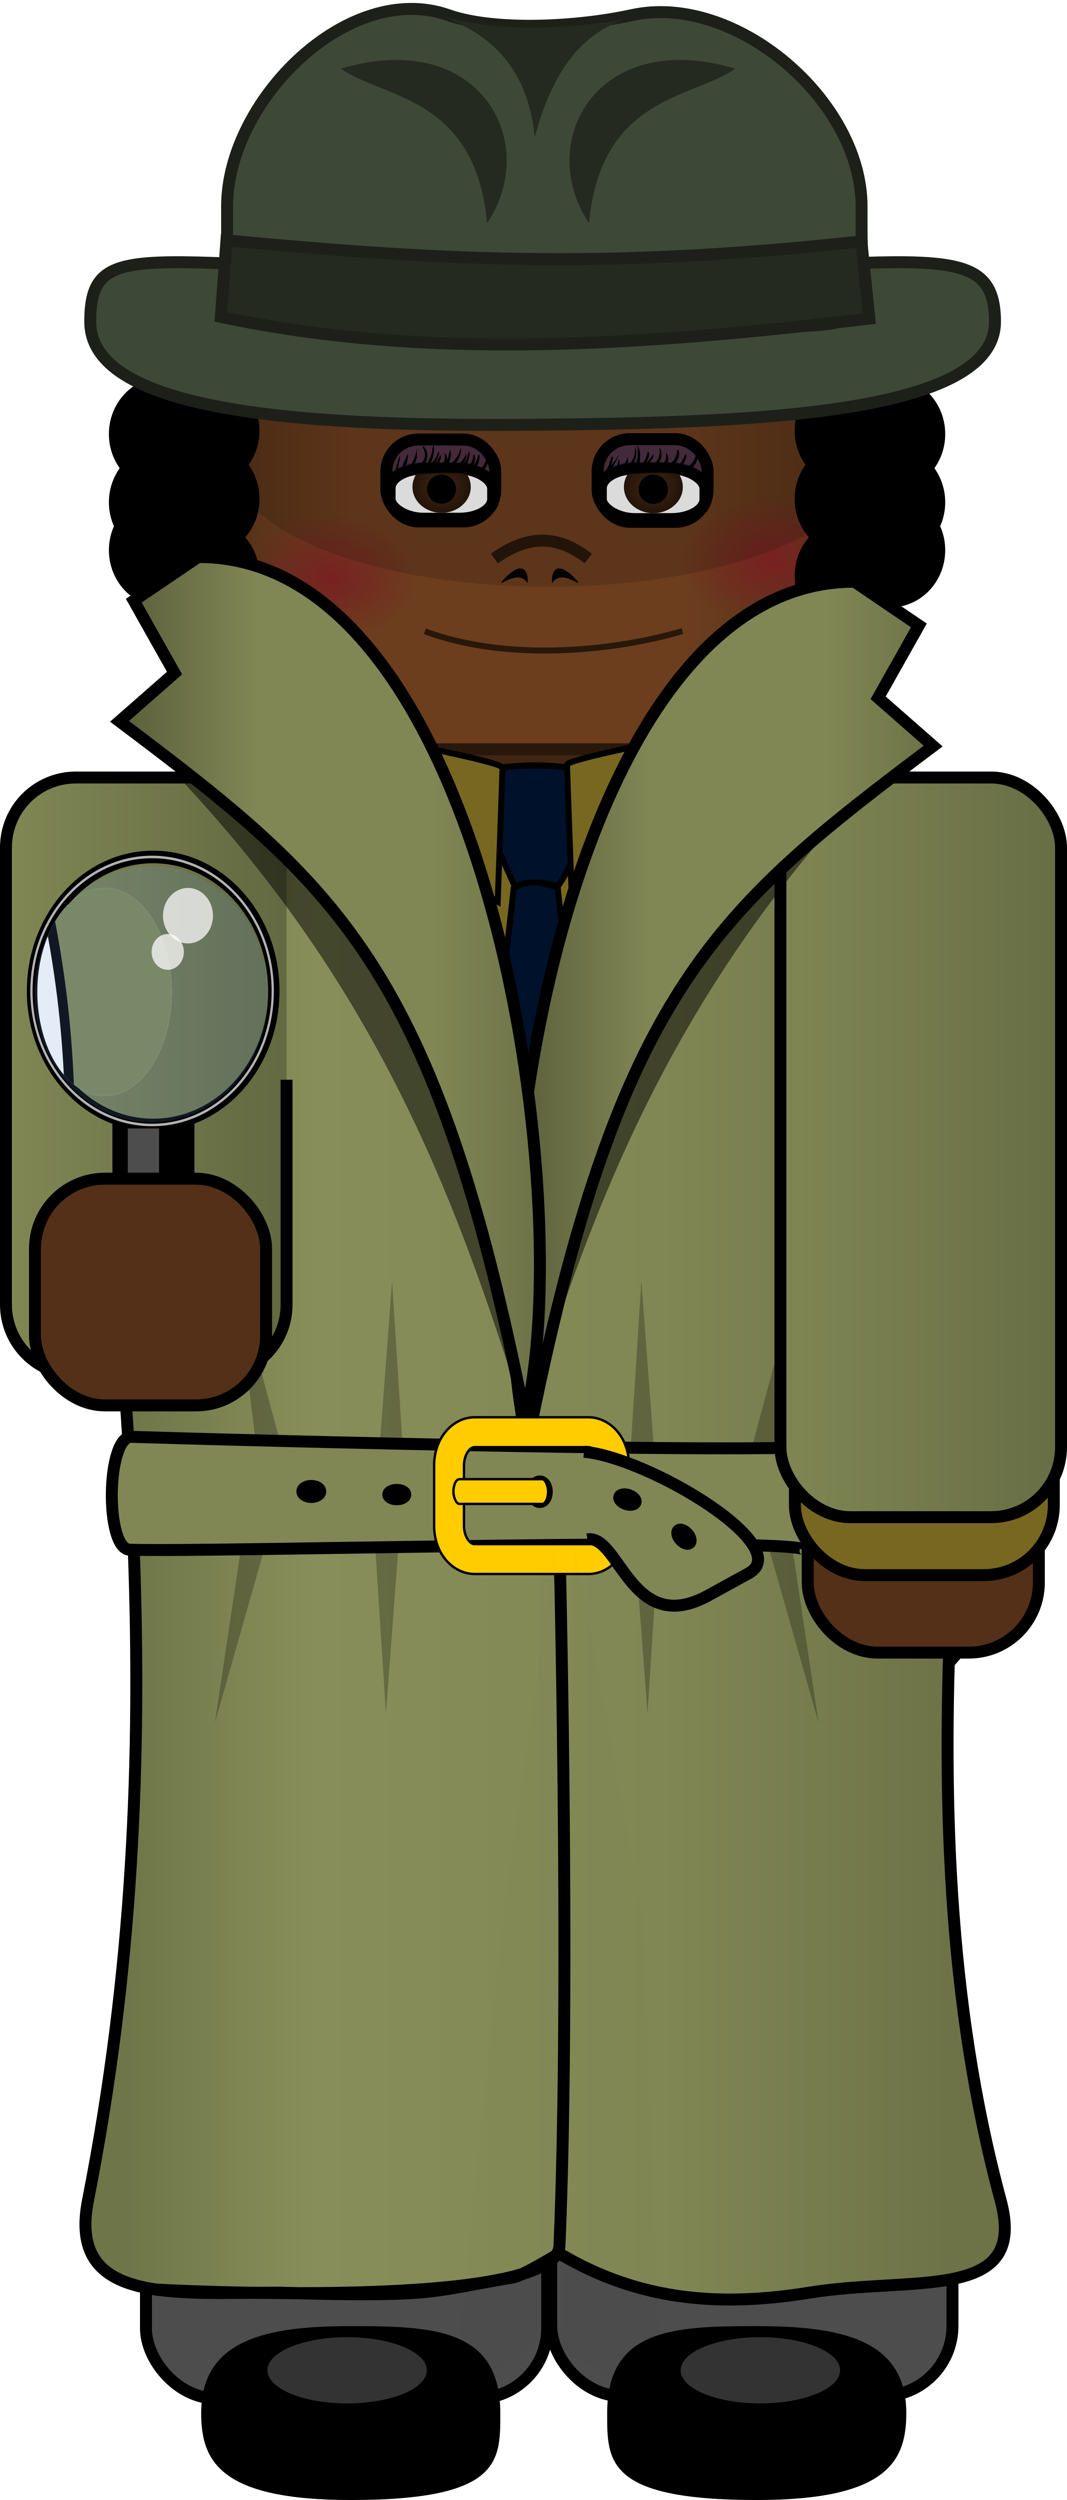 <?xml version="1.0" encoding="UTF-8" standalone="no"?>
<!-- Created with Inkscape (http://www.inkscape.org/) -->

<svg
   xmlns:dc="http://purl.org/dc/elements/1.1/"
   xmlns:cc="http://creativecommons.org/ns#"
   xmlns:rdf="http://www.w3.org/1999/02/22-rdf-syntax-ns#"
   xmlns:svg="http://www.w3.org/2000/svg"
   xmlns="http://www.w3.org/2000/svg"
   xmlns:xlink="http://www.w3.org/1999/xlink"
   xmlns:sodipodi="http://sodipodi.sourceforge.net/DTD/sodipodi-0.dtd"
   xmlns:inkscape="http://www.inkscape.org/namespaces/inkscape"
   sodipodi:docname="detective dawn.svg"
   inkscape:version="0.48.4 r9939"
   version="1.1"
   id="svg2"
   height="2092.003"
   width="893.556"
   inkscape:export-filename="C:\Users\Dale\Dropbox\ISEAGE\Security Toons\PowerPoint Toons\Images\Character Intro\detective dawn.png"
   inkscape:export-xdpi="90"
   inkscape:export-ydpi="90">
  <sodipodi:namedview
     id="base"
     pagecolor="#ffffff"
     bordercolor="#666666"
     borderopacity="1.0"
     inkscape:pageopacity="0.0"
     inkscape:pageshadow="2"
     inkscape:zoom="0.35"
     inkscape:cx="1025.0839"
     inkscape:cy="1066.8724"
     inkscape:document-units="px"
     inkscape:current-layer="layer1"
     showgrid="false"
     showborder="false"
     inkscape:window-width="1680"
     inkscape:window-height="1028"
     inkscape:window-x="-8"
     inkscape:window-y="-8"
     inkscape:window-maximized="1"
     showguides="true"
     inkscape:guide-bbox="true"
     fit-margin-top="0"
     fit-margin-left="0"
     fit-margin-right="0"
     fit-margin-bottom="0" />
  <defs
     id="defs4">
    <linearGradient
       id="linearGradient12747">
      <stop
         style="stop-color:#585c3a;stop-opacity:1"
         offset="0"
         id="stop12749" />
      <stop
         id="stop12761"
         offset="0.334"
         style="stop-color:#808754;stop-opacity:1;" />
      <stop
         id="stop12759"
         offset="0.334"
         style="stop-color:#808754;stop-opacity:1;" />
      <stop
         id="stop12757"
         offset="0.443"
         style="stop-color:#808754;stop-opacity:1;" />
      <stop
         id="stop12755"
         offset="0.74"
         style="stop-color:#808754;stop-opacity:1;" />
      <stop
         style="stop-color:#6b7146;stop-opacity:1"
         offset="1"
         id="stop12751" />
    </linearGradient>
    <linearGradient
       id="linearGradient12606">
      <stop
         style="stop-color:#6e7548;stop-opacity:1"
         offset="0"
         id="stop12608" />
      <stop
         id="stop12618"
         offset="0.151"
         style="stop-color:#808754;stop-opacity:1" />
      <stop
         id="stop12616"
         offset="0.229"
         style="stop-color:#878e59;stop-opacity:1" />
      <stop
         id="stop12614"
         offset="0.65"
         style="stop-color:#808754;stop-opacity:1" />
      <stop
         style="stop-color:#6d7347;stop-opacity:1"
         offset="1"
         id="stop12610" />
    </linearGradient>
    <linearGradient
       inkscape:collect="always"
       id="linearGradient12598">
      <stop
         style="stop-color:#808754;stop-opacity:1"
         offset="0"
         id="stop12600" />
      <stop
         style="stop-color:#626840;stop-opacity:1"
         offset="1"
         id="stop12602" />
    </linearGradient>
    <linearGradient
       inkscape:collect="always"
       id="linearGradient12582">
      <stop
         style="stop-color:#808754;stop-opacity:1;"
         offset="0"
         id="stop12584" />
      <stop
         style="stop-color:#676d44;stop-opacity:1"
         offset="1"
         id="stop12586" />
    </linearGradient>
    <linearGradient
       id="linearGradient4329">
      <stop
         style="stop-color:#543018;stop-opacity:1;"
         offset="0"
         id="stop4331" />
      <stop
         id="stop4339"
         offset="0.206"
         style="stop-color:#6c3e1e;stop-opacity:1" />
      <stop
         id="stop4337"
         offset="0.711"
         style="stop-color:#6c3e1e;stop-opacity:1" />
      <stop
         style="stop-color:#543018;stop-opacity:1"
         offset="1"
         id="stop4333" />
    </linearGradient>
    <linearGradient
       inkscape:collect="always"
       id="linearGradient4020">
      <stop
         style="stop-color:#782121;stop-opacity:1;"
         offset="0"
         id="stop4022" />
      <stop
         style="stop-color:#782121;stop-opacity:0;"
         offset="1"
         id="stop4024" />
    </linearGradient>
    <linearGradient
       inkscape:collect="always"
       id="linearGradient4012">
      <stop
         style="stop-color:#782121;stop-opacity:1;"
         offset="0"
         id="stop4014" />
      <stop
         style="stop-color:#782121;stop-opacity:0;"
         offset="1"
         id="stop4016" />
    </linearGradient>
    <linearGradient
       inkscape:collect="always"
       id="linearGradient3777">
      <stop
         style="stop-color:#502d16;stop-opacity:1;"
         offset="0"
         id="stop3779" />
      <stop
         style="stop-color:#502d16;stop-opacity:0;"
         offset="1"
         id="stop3781" />
    </linearGradient>
    <filter
       inkscape:collect="always"
       id="filter3871"
       color-interpolation-filters="sRGB">
      <feGaussianBlur
         inkscape:collect="always"
         stdDeviation="3.804"
         id="feGaussianBlur3873" />
    </filter>
    <filter
       inkscape:collect="always"
       id="filter3911"
       x="-0.089"
       width="1.178"
       y="-0.137"
       height="1.275"
       color-interpolation-filters="sRGB">
      <feGaussianBlur
         inkscape:collect="always"
         stdDeviation="5.62"
         id="feGaussianBlur3913" />
    </filter>
    <radialGradient
       inkscape:collect="always"
       xlink:href="#linearGradient3777"
       id="radialGradient3783"
       cx="299.613"
       cy="66.706"
       fx="299.613"
       fy="66.706"
       r="27.377"
       gradientTransform="matrix(1,0,0,0.618,0,25.479)"
       gradientUnits="userSpaceOnUse" />
    <radialGradient
       inkscape:collect="always"
       xlink:href="#linearGradient3777"
       id="radialGradient3817"
       gradientUnits="userSpaceOnUse"
       gradientTransform="matrix(0.991,-0.092,0.117,0.618,-5.233,52.963)"
       cx="299.613"
       cy="66.706"
       fx="299.613"
       fy="66.706"
       r="27.377" />
    <radialGradient
       inkscape:collect="always"
       xlink:href="#linearGradient3777"
       id="radialGradient3821"
       gradientUnits="userSpaceOnUse"
       gradientTransform="matrix(0.991,-0.131,0.117,0.886,-2.202,54.338)"
       cx="299.613"
       cy="66.706"
       fx="299.613"
       fy="66.706"
       r="27.377" />
    <radialGradient
       inkscape:collect="always"
       xlink:href="#linearGradient3777"
       id="radialGradient3846"
       gradientUnits="userSpaceOnUse"
       gradientTransform="matrix(0.991,-0.131,0.117,0.886,-2.202,54.338)"
       cx="299.613"
       cy="66.706"
       fx="299.613"
       fy="66.706"
       r="27.377" />
    <radialGradient
       inkscape:collect="always"
       xlink:href="#linearGradient3777"
       id="radialGradient3848"
       gradientUnits="userSpaceOnUse"
       gradientTransform="matrix(0.991,-0.131,0.117,0.886,-2.202,54.338)"
       cx="299.613"
       cy="66.706"
       fx="299.613"
       fy="66.706"
       r="27.377" />
    <radialGradient
       inkscape:collect="always"
       xlink:href="#linearGradient3777"
       id="radialGradient3888"
       gradientUnits="userSpaceOnUse"
       gradientTransform="matrix(0.991,-0.131,0.117,0.886,-2.202,54.338)"
       cx="299.613"
       cy="66.706"
       fx="299.613"
       fy="66.706"
       r="27.377" />
    <radialGradient
       inkscape:collect="always"
       xlink:href="#linearGradient3777"
       id="radialGradient3890"
       gradientUnits="userSpaceOnUse"
       gradientTransform="matrix(0.991,-0.131,0.117,0.886,-2.202,54.338)"
       cx="299.613"
       cy="66.706"
       fx="299.613"
       fy="66.706"
       r="27.377" />
    <linearGradient
       inkscape:collect="always"
       xlink:href="#linearGradient4329"
       id="linearGradient12342"
       gradientUnits="userSpaceOnUse"
       gradientTransform="translate(-2.241,135.999)"
       x1="127.221"
       y1="108.443"
       x2="669.481"
       y2="108.443" />
    <radialGradient
       inkscape:collect="always"
       xlink:href="#linearGradient4020"
       id="radialGradient12344"
       gradientUnits="userSpaceOnUse"
       cx="236.376"
       cy="169.489"
       fx="236.376"
       fy="169.489"
       r="54.548" />
    <radialGradient
       inkscape:collect="always"
       xlink:href="#linearGradient4012"
       id="radialGradient12346"
       gradientUnits="userSpaceOnUse"
       cx="236.376"
       cy="169.489"
       fx="236.376"
       fy="169.489"
       r="54.548" />
    <radialGradient
       inkscape:collect="always"
       xlink:href="#linearGradient3777"
       id="radialGradient12348"
       gradientUnits="userSpaceOnUse"
       gradientTransform="matrix(0.991,-0.131,0.117,0.886,-2.202,54.338)"
       cx="299.613"
       cy="66.706"
       fx="299.613"
       fy="66.706"
       r="27.377" />
    <radialGradient
       inkscape:collect="always"
       xlink:href="#linearGradient3777"
       id="radialGradient12350"
       gradientUnits="userSpaceOnUse"
       gradientTransform="matrix(0.991,-0.131,0.117,0.886,-2.202,54.338)"
       cx="299.613"
       cy="66.706"
       fx="299.613"
       fy="66.706"
       r="27.377" />
    <filter
       inkscape:collect="always"
       id="filter12436"
       color-interpolation-filters="sRGB">
      <feGaussianBlur
         inkscape:collect="always"
         stdDeviation="1.161"
         id="feGaussianBlur12438" />
    </filter>
    <filter
       inkscape:collect="always"
       id="filter12480"
       x="-0.329"
       width="1.658"
       y="-0.056"
       height="1.112"
       color-interpolation-filters="sRGB">
      <feGaussianBlur
         inkscape:collect="always"
         stdDeviation="3.984"
         id="feGaussianBlur12482" />
    </filter>
    <clipPath
       clipPathUnits="userSpaceOnUse"
       id="clipPath12506">
      <path
         sodipodi:type="arc"
         style="fill:none;stroke:#000000;stroke-width:1.877"
         id="path12508"
         sodipodi:cx="-747.51288"
         sodipodi:cy="719.01184"
         sodipodi:rx="113.13708"
         sodipodi:ry="113.13708"
         d="m -634.376,719.012 a 113.137,113.137 0 1 1 -226.274,0 113.137,113.137 0 1 1 226.274,0 z"
         transform="matrix(0.533,0,0,0.533,-782.57,103.757)" />
    </clipPath>
    <linearGradient
       inkscape:collect="always"
       xlink:href="#linearGradient12582"
       id="linearGradient12588"
       x1="-222.857"
       y1="703.791"
       x2="24.199"
       y2="703.791"
       gradientUnits="userSpaceOnUse"
       gradientTransform="matrix(1,0,0,0.93,0,23.513)" />
    <linearGradient
       inkscape:collect="always"
       xlink:href="#linearGradient12598"
       id="linearGradient12604"
       x1="-862.189"
       y1="586.567"
       x2="-625.365"
       y2="586.567"
       gradientUnits="userSpaceOnUse" />
    <linearGradient
       inkscape:collect="always"
       xlink:href="#linearGradient12606"
       id="linearGradient12612"
       x1="-763.675"
       y1="1226.108"
       x2="-76.011"
       y2="1226.108"
       gradientUnits="userSpaceOnUse" />
    <filter
       inkscape:collect="always"
       id="filter12622"
       x="-0.36"
       width="1.72"
       y="-0.097"
       height="1.194"
       color-interpolation-filters="sRGB">
      <feGaussianBlur
         inkscape:collect="always"
         stdDeviation="5.114"
         id="feGaussianBlur12624" />
    </filter>
    <filter
       inkscape:collect="always"
       id="filter12715"
       x="-0.159"
       width="1.318"
       y="-0.036"
       height="1.072"
       color-interpolation-filters="sRGB">
      <feGaussianBlur
         inkscape:collect="always"
         stdDeviation="7.425"
         id="feGaussianBlur12717" />
    </filter>
    <linearGradient
       inkscape:collect="always"
       xlink:href="#linearGradient12747"
       id="linearGradient12753"
       x1="-775.265"
       y1="512.503"
       x2="-413.195"
       y2="512.503"
       gradientUnits="userSpaceOnUse" />
    <linearGradient
       inkscape:collect="always"
       xlink:href="#linearGradient12747"
       id="linearGradient12769"
       x1="-445.955"
       y1="533.197"
       x2="-83.885"
       y2="533.197"
       gradientUnits="userSpaceOnUse" />
  </defs>
  <g
     inkscape:label="Shapes"
     inkscape:groupmode="layer"
     id="layer1"
     style="display:inline"
     transform="translate(870.349,313.903)">
    <rect
       ry="81.336"
       y="215.715"
       x="-582.634"
       height="203.642"
       width="336.255"
       id="rect2989"
       style="fill:#412513;fill-opacity:1;fill-rule:nonzero;stroke:#000000;stroke-width:10;stroke-miterlimit:4;stroke-opacity:1;stroke-dasharray:none"
       inkscape:export-filename="C:\Users\Dale\Dropbox\ISEAGE\Security Toons\PowerPoint Toons\Images\Character Intro\detective dawn.png"
       inkscape:export-xdpi="90"
       inkscape:export-ydpi="90"
       rx="81.336" />
    <g
       id="g12288"
       transform="translate(-810.616,-135.999)"
       inkscape:export-filename="C:\Users\Dale\Dropbox\ISEAGE\Security Toons\PowerPoint Toons\Images\Character Intro\detective dawn.png"
       inkscape:export-xdpi="90"
       inkscape:export-ydpi="90">
      <rect
         ry="160.049"
         y="39.79"
         x="129.98"
         height="409.305"
         width="532.26"
         id="rect3803"
         style="fill:url(#linearGradient12342);fill-opacity:1;fill-rule:nonzero;stroke:#28170b;stroke-width:10;stroke-miterlimit:4;stroke-dasharray:none"
         rx="160.049" />
      <path
         transform="matrix(1.354,0,0,1,-102.166,136.252)"
         d="m 290.924,169.489 c 0,30.126 -24.422,54.548 -54.548,54.548 -30.126,0 -54.548,-24.422 -54.548,-54.548 0,-30.126 24.422,-54.548 54.548,-54.548 30.126,0 54.548,24.422 54.548,54.548 z"
         sodipodi:ry="54.548237"
         sodipodi:rx="54.548237"
         sodipodi:cy="169.48886"
         sodipodi:cx="236.3757"
         id="path4008"
         style="fill:url(#radialGradient12344);fill-opacity:1;fill-rule:nonzero;stroke:none"
         sodipodi:type="arc" />
      <path
         transform="matrix(1.412,0,0,1,253.105,122.501)"
         sodipodi:type="arc"
         style="fill:url(#radialGradient12346);fill-opacity:1;fill-rule:nonzero;stroke:none"
         id="path4010"
         sodipodi:cx="236.3757"
         sodipodi:cy="169.48886"
         sodipodi:rx="54.548237"
         sodipodi:ry="54.548237"
         d="m 290.924,169.489 c 0,30.126 -24.422,54.548 -54.548,54.548 -30.126,0 -54.548,-24.422 -54.548,-54.548 0,-30.126 24.422,-54.548 54.548,-54.548 30.126,0 54.548,24.422 54.548,54.548 z" />
      <g
         id="g4227"
         transform="translate(0,156.252)">
        <g
           id="g3834"
           transform="matrix(0.901,0,0,0.901,214.749,6.722)">
          <rect
             ry="30.033"
             y="29.505"
             x="250.792"
             height="76.805"
             width="102.26"
             id="rect3836"
             style="fill:#543018;fill-opacity:1;fill-rule:nonzero;stroke:#000000;stroke-width:11.099;stroke-miterlimit:4;stroke-dasharray:none"
             rx="30.033" />
          <rect
             rx="31.82"
             style="fill:#ffffff;fill-opacity:1;fill-rule:nonzero;stroke:#000000;stroke-width:11.099;stroke-miterlimit:4;stroke-dasharray:none"
             id="rect3838"
             width="97.209"
             height="47.122"
             x="253.823"
             y="56.663"
             ry="18.51" />
          <path
             sodipodi:nodetypes="sssccs"
             inkscape:connector-curvature="0"
             id="path3840"
             d="m 330.021,74.029 c 0,13.389 -12.257,24.244 -27.377,24.244 -15.12,0 -27.377,-10.854 -27.377,-24.244 0,-4.486 1.376,-8.688 3.775,-12.292 9.348,-0.355 33.906,-2.731 47.373,0.257 2.295,3.546 3.606,7.655 3.606,12.035 z"
             style="fill:#28170b;fill-opacity:1;fill-rule:nonzero;stroke:none" />
          <path
             sodipodi:nodetypes="sssccs"
             inkscape:connector-curvature="0"
             id="path3842"
             d="m 330.021,74.029 c 0,13.389 -12.257,24.244 -27.377,24.244 -15.12,0 -27.377,-10.854 -27.377,-24.244 0,-4.501 1.184,-8.157 3.597,-11.769 15.201,-0.333 26.011,-1.226 47.642,-0.123 2.238,3.514 3.515,7.571 3.515,11.893 z"
             style="fill:url(#radialGradient12348);fill-opacity:1;fill-rule:nonzero;stroke:none" />
          <path
             transform="matrix(1.256,0,0,1.256,-83.42,-20.406)"
             d="m 318.198,76.807 c 0,5.997 -4.862,10.859 -10.859,10.859 -5.997,0 -10.859,-4.862 -10.859,-10.859 0,-5.997 4.862,-10.859 10.859,-10.859 5.997,0 10.859,4.862 10.859,10.859 z"
             sodipodi:ry="10.859139"
             sodipodi:rx="10.859139"
             sodipodi:cy="76.807358"
             sodipodi:cx="307.3389"
             id="path3844"
             style="fill:#000000;fill-opacity:1;fill-rule:nonzero;stroke:none"
             sodipodi:type="arc" />
        </g>
        <path
           sodipodi:nodetypes="ccccc"
           inkscape:connector-curvature="0"
           id="path4074"
           d="m 446.832,60.266 c 0.724,-14.413 8.2,-19.663 18.309,-21.339 14.858,-1.22 30.015,-0.642 45.204,0.126 10.606,2.362 16.119,9.635 17.299,21.087 -14.721,-8.735 -62.184,-11.398 -80.812,0.126 z"
           style="opacity:0.252;fill:#3737c8;stroke:none" />
        <g
           id="g4203">
          <g
             transform="matrix(0.892,0,0,0.892,40.135,7.333)"
             id="g3827">
            <rect
               ry="30.033"
               y="29.505"
               x="250.792"
               height="76.805"
               width="102.26"
               id="rect3805"
               style="fill:#572f15;fill-opacity:1;fill-rule:nonzero;stroke:#000000;stroke-width:11.211;stroke-miterlimit:4;stroke-dasharray:none"
               rx="30.033" />
            <rect
               rx="31.82"
               style="fill:#ffffff;fill-opacity:1;fill-rule:nonzero;stroke:#000000;stroke-width:11.211;stroke-miterlimit:4;stroke-dasharray:none"
               id="rect3807"
               width="97.209"
               height="47.122"
               x="253.823"
               y="56.663"
               ry="18.51" />
            <path
               sodipodi:nodetypes="sssccs"
               inkscape:connector-curvature="0"
               id="path3809"
               d="m 330.021,74.029 c 0,13.389 -12.257,24.244 -27.377,24.244 -15.12,0 -27.377,-10.854 -27.377,-24.244 0,-4.486 1.376,-8.688 3.775,-12.292 9.348,-0.355 33.906,-2.731 47.373,0.257 2.295,3.546 3.606,7.655 3.606,12.035 z"
               style="fill:#28170b;fill-opacity:1;fill-rule:nonzero;stroke:none" />
            <path
               sodipodi:nodetypes="sssccs"
               inkscape:connector-curvature="0"
               id="path3811"
               d="m 330.021,74.029 c 0,13.389 -12.257,24.244 -27.377,24.244 -15.12,0 -27.377,-10.854 -27.377,-24.244 0,-4.501 1.184,-8.157 3.597,-11.769 15.201,-0.333 26.011,-1.226 47.642,-0.123 2.238,3.514 3.515,7.571 3.515,11.893 z"
               style="fill:url(#radialGradient12350);fill-opacity:1;fill-rule:nonzero;stroke:none" />
            <path
               transform="matrix(1.256,0,0,1.256,-83.42,-20.406)"
               d="m 318.198,76.807 c 0,5.997 -4.862,10.859 -10.859,10.859 -5.997,0 -10.859,-4.862 -10.859,-10.859 0,-5.997 4.862,-10.859 10.859,-10.859 5.997,0 10.859,4.862 10.859,10.859 z"
               sodipodi:ry="10.859139"
               sodipodi:rx="10.859139"
               sodipodi:cy="76.807358"
               sodipodi:cx="307.3389"
               id="path3813"
               style="fill:#000000;fill-opacity:1;fill-rule:nonzero;stroke:none"
               sodipodi:type="arc" />
          </g>
          <path
             sodipodi:nodetypes="ccccc"
             inkscape:connector-curvature="0"
             id="path4072"
             d="m 269.332,60.266 c 0.724,-14.413 8.2,-19.663 18.309,-21.339 14.858,-1.22 30.015,-0.642 45.204,0.126 10.606,2.362 16.119,9.635 17.299,21.087 -14.721,-8.735 -62.184,-11.398 -80.812,0.126 z"
             style="opacity:0.252;fill:#3737c8;stroke:none" />
          <path
             inkscape:connector-curvature="0"
             d="m 270.703,61.96 c 0.594,-2.339 1.265,-4.656 1.966,-6.965 0.573,-1.548 0.855,-3.183 1.369,-4.748 0.276,-0.841 0.627,-1.655 0.94,-2.482 0.009,-0.046 0.331,0.019 0.322,0.065 l 0,0 c -0.097,0.873 -0.147,1.753 -0.29,2.619 -0.267,1.616 -0.815,3.177 -1,4.81 -0.396,2.33 -0.825,4.663 -1.022,7.02 -0.045,0.323 -2.329,0.004 -2.284,-0.319 z"
             id="path4092"
             style="fill:#000000;fill-opacity:1;fill-rule:nonzero;stroke:none" />
          <path
             inkscape:connector-curvature="0"
             d="m 277.42,55.582 c 0.023,-0.176 0.023,-0.357 0.069,-0.528 0.108,-0.398 0.473,-1.107 0.633,-1.441 0.626,-1.306 1.263,-2.595 1.849,-3.919 1.043,-2.449 0.517,-1.198 1.578,-3.755 0.007,-0.042 0.301,0.005 0.294,0.047 l 0,0 c 0.039,2.827 0.111,1.442 -0.198,4.157 -0.268,1.25 -0.398,1.998 -0.76,3.195 -0.112,0.371 -0.256,0.731 -0.385,1.097 -0.147,0.419 -0.271,0.978 -0.539,1.348 -0.028,0.359 -2.569,0.159 -2.541,-0.2 z"
             id="path4108"
             style="fill:#000000;fill-opacity:1;fill-rule:nonzero;stroke:none" />
          <path
             inkscape:connector-curvature="0"
             d="m 283.843,55.311 c 0.069,-0.126 0.129,-0.258 0.207,-0.379 0.584,-0.896 1.254,-1.704 1.774,-2.647 0.751,-1.361 0.944,-1.955 1.56,-3.44 0.352,-0.999 1.376,-3.8 1.565,-4.78 0.174,-0.903 0.164,-1.831 0.246,-2.747 2.8e-4,-0.015 0.106,-0.013 0.106,0.002 l 0,0 c 0.041,0.932 0.089,1.864 0.123,2.797 0.125,3.428 0.185,1.981 -0.262,5.233 -0.197,0.708 -0.358,1.427 -0.59,2.124 -0.339,1.017 -0.86,2.121 -1.355,3.081 -0.221,0.428 -0.651,1.21 -0.965,1.639 -0.089,0.122 -0.202,0.224 -0.303,0.336 -0.172,0.298 -2.278,-0.922 -2.106,-1.219 z"
             id="path4110"
             style="fill:#000000;fill-opacity:1;fill-rule:nonzero;stroke:none" />
          <path
             inkscape:connector-curvature="0"
             d="m 292.482,53.887 c 1.023,-0.895 1.988,-1.859 2.617,-3.082 0.208,-0.404 0.357,-0.835 0.536,-1.253 0.703,-2.169 0.615,-4.407 -0.113,-6.559 -0.37,-1.095 -0.948,-2.176 -1.458,-3.207 -0.058,-0.098 0.634,-0.505 0.692,-0.408 l 0,0 c 0.475,0.474 1.014,0.892 1.424,1.423 1.65,2.139 2.181,5.056 1.856,7.691 -0.073,0.59 -0.248,1.164 -0.372,1.745 -0.195,0.497 -0.364,1.006 -0.586,1.491 -0.691,1.508 -1.697,2.963 -3.109,3.869 -0.242,0.21 -1.727,-1.501 -1.485,-1.711 z"
             id="path4112"
             style="fill:#000000;fill-opacity:1;fill-rule:nonzero;stroke:none" />
          <path
             inkscape:connector-curvature="0"
             d="m 297.035,56.588 c 1.245,-0.689 2.481,-1.377 3.58,-2.297 0.432,-0.362 0.835,-0.759 1.252,-1.138 1.482,-1.534 2.833,-3.192 3.821,-5.094 0.669,-1.289 1.258,-2.976 1.767,-4.331 0.015,-0.076 0.555,0.031 0.54,0.107 l 0,0 c -0.091,0.81 -0.095,1.635 -0.273,2.43 -0.465,2.074 -1.805,4.728 -3.009,6.482 -0.394,0.574 -0.864,1.091 -1.296,1.637 -1.394,1.444 -2.982,3.135 -4.932,3.832 -0.146,0.052 -0.303,0.069 -0.454,0.104 -0.245,0.141 -1.24,-1.591 -0.995,-1.732 z"
             id="path4114"
             style="fill:#000000;fill-opacity:1;fill-rule:nonzero;stroke:none" />
          <path
             inkscape:connector-curvature="0"
             d="m 309.29,55.823 c 0.582,-0.855 1.374,-1.53 1.954,-2.393 0.212,-0.315 0.394,-0.649 0.592,-0.973 0.906,-1.731 1.232,-3.647 1.059,-5.592 -0.051,-0.573 -0.185,-1.136 -0.278,-1.704 -0.017,-0.056 0.377,-0.177 0.394,-0.121 l 0,0 c 0.793,1.361 1.236,1.88 1.59,3.44 0.382,1.682 0.172,3.388 -0.384,4.997 -0.195,0.425 -0.363,0.863 -0.584,1.274 -0.617,1.147 -1.485,2.328 -2.717,2.847 -0.251,0.23 -1.878,-1.546 -1.626,-1.776 z"
             id="path4116"
             style="fill:#000000;fill-opacity:1;fill-rule:nonzero;stroke:none" />
          <path
             inkscape:connector-curvature="0"
             d="m 316.899,54.813 c 1.483,-1.132 2.766,-2.486 4.003,-3.875 2.106,-2.621 3.845,-5.488 4.744,-8.754 0.184,-0.666 0.288,-1.352 0.432,-2.028 9.4e-4,-0.015 0.107,-0.008 0.106,0.007 l 0,0 c 0.04,0.712 0.134,1.423 0.12,2.136 -0.052,2.85 -0.923,5.951 -2.384,8.4 -0.322,0.54 -0.717,1.034 -1.076,1.551 -1.319,1.604 -2.687,3.263 -4.498,4.337 -0.251,0.205 -1.699,-1.569 -1.448,-1.774 z"
             id="path4118"
             style="fill:#000000;fill-opacity:1;fill-rule:nonzero;stroke:none" />
          <path
             inkscape:connector-curvature="0"
             d="m 324.416,54.107 c 1.363,-1.072 2.557,-2.309 3.56,-3.726 0.33,-0.467 0.629,-0.956 0.944,-1.434 1.234,-2.28 0.624,-1.104 1.824,-3.531 0.004,-0.019 0.14,0.008 0.136,0.027 l 0,0 c -0.04,2.834 0.146,1.461 -0.527,4.122 -0.24,0.575 -0.44,1.168 -0.721,1.724 -0.854,1.693 -2.143,3.231 -3.597,4.436 -0.229,0.229 -1.846,-1.39 -1.618,-1.618 z"
             id="path4120"
             style="fill:#000000;fill-opacity:1;fill-rule:nonzero;stroke:none" />
          <path
             inkscape:connector-curvature="0"
             d="m 333.48,54.6 c 0.907,-1.046 1.724,-2.164 2.251,-3.46 0.191,-0.47 0.314,-0.965 0.471,-1.448 0.492,-2.314 0.281,-1.115 0.616,-3.6 -0.005,-0.049 0.34,-0.087 0.346,-0.038 l 0,0 c 1.013,2.619 0.699,1.29 0.983,3.976 -0.067,0.596 -0.094,1.198 -0.202,1.788 -0.273,1.5 -0.956,3.197 -2.044,4.307 -0.132,0.134 -0.294,0.235 -0.441,0.353 -0.266,0.28 -2.246,-1.598 -1.981,-1.879 z"
             id="path4122"
             style="fill:#000000;fill-opacity:1;fill-rule:nonzero;stroke:none" />
          <path
             inkscape:connector-curvature="0"
             d="m 343.66,56.896 c 0.075,-0.086 0.146,-0.176 0.226,-0.258 0.529,-0.538 0.458,-0.362 0.996,-1.054 0.792,-1.019 1.338,-2.161 1.906,-3.313 0.633,-1.517 0.994,-3.118 1.364,-4.713 -0.002,-0.04 0.282,-0.051 0.284,-0.011 l 0,0 c 0.184,0.598 0.442,1.179 0.552,1.795 0.268,1.493 0.056,2.111 -0.162,3.569 -0.15,0.527 -0.265,1.065 -0.451,1.58 -0.464,1.288 -1.378,2.924 -2.356,3.916 -0.113,0.115 -0.253,0.201 -0.38,0.302 -0.257,0.28 -2.236,-1.534 -1.98,-1.814 z"
             id="path4124"
             style="fill:#000000;fill-opacity:1;fill-rule:nonzero;stroke:none" />
          <path
             inkscape:connector-curvature="0"
             d="m 327.488,55.221 c 0.076,-0.119 0.143,-0.243 0.227,-0.356 1.102,-1.467 -0.293,0.553 1.066,-1.363 0.471,-0.665 1.168,-1.73 1.545,-2.421 0.285,-0.523 0.526,-1.07 0.79,-1.604 0.795,-1.855 1.318,-3.804 1.858,-5.743 0.006,-0.063 0.453,-0.018 0.446,0.045 l 0,0 c 0.02,0.705 0.095,1.41 0.059,2.114 -0.086,1.687 -0.368,2.491 -0.771,4.107 -0.679,2.172 -1.4,4.437 -2.836,6.253 -0.105,0.132 -0.236,0.241 -0.354,0.362 -0.197,0.287 -2.227,-1.107 -2.03,-1.394 z"
             id="path4126"
             style="fill:#000000;fill-opacity:1;fill-rule:nonzero;stroke:none" />
          <path
             inkscape:connector-curvature="0"
             d="m 336.336,56.235 c 0.194,-0.331 0.167,-0.3 0.433,-0.664 0.795,-1.086 1.478,-2.204 2.141,-3.377 1.028,-1.884 1.561,-3.953 2.074,-6.019 0.002,-0.075 0.531,-0.064 0.53,0.011 l 0,0 c 0.105,0.589 0.277,1.169 0.314,1.766 0.105,1.712 -0.393,3.399 -0.85,5.024 -0.593,1.613 -1.248,3.3 -2.412,4.597 -0.189,0.315 -2.419,-1.023 -2.229,-1.338 z"
             id="path4128"
             style="fill:#000000;fill-opacity:1;fill-rule:nonzero;stroke:none" />
          <path
             inkscape:connector-curvature="0"
             d="m 313.375,54.587 c 0.363,-1.196 0.99,-2.286 1.422,-3.457 0.151,-0.41 0.279,-0.827 0.419,-1.241 0.569,-1.474 0.754,-3.053 1.168,-4.568 0.689,-2.138 0.375,-1.066 0.945,-3.216 6.5e-4,-0.015 0.107,-0.01 0.106,0.005 l 0,0 c 0.138,0.899 0.416,2.493 0.419,3.402 0.006,1.64 -0.437,3.259 -0.698,4.865 -0.433,1.614 -0.879,3.235 -1.607,4.745 -0.076,0.307 -2.249,-0.227 -2.174,-0.534 z"
             id="path4130"
             style="fill:#000000;fill-opacity:1;fill-rule:nonzero;stroke:none" />
          <path
             inkscape:connector-curvature="0"
             d="m 304.831,53.82 c 0.047,-0.115 0.086,-0.234 0.142,-0.344 0.364,-0.708 0.864,-1.35 1.283,-2.024 0.454,-0.728 0.89,-1.467 1.34,-2.198 1.078,-1.712 0.485,-0.864 1.791,-2.534 0.004,-0.014 0.106,0.013 0.102,0.028 l 0,0 c 0.073,2.15 0.165,1.101 -0.255,3.15 -0.161,0.451 -0.298,0.911 -0.484,1.353 -0.164,0.39 -0.369,0.762 -0.565,1.138 -0.43,0.827 -0.88,1.689 -1.528,2.368 -0.132,0.258 -1.96,-0.677 -1.827,-0.936 z"
             id="path4132"
             style="fill:#000000;fill-opacity:1;fill-rule:nonzero;stroke:none" />
          <path
             inkscape:connector-curvature="0"
             d="m 298.197,53.114 c 0.039,-0.086 0.068,-0.177 0.116,-0.258 0.364,-0.623 0.822,-1.176 1.171,-1.811 0.59,-1.072 0.67,-1.36 1.168,-2.549 0.724,-1.91 1.295,-3.875 1.663,-5.885 0.131,-0.716 0.177,-1.446 0.321,-2.159 0.138,-0.686 0.348,-1.356 0.522,-2.035 2.9e-4,-0.017 0.118,-0.015 0.118,0.002 l 0,0 c 0.146,0.706 0.379,1.398 0.437,2.117 0.06,0.749 -0.035,1.502 -0.089,2.251 -0.154,2.126 -0.477,4.247 -1.013,6.31 -0.434,1.328 -0.87,2.616 -1.524,3.855 -0.18,0.341 -0.488,0.869 -0.761,1.178 -0.082,0.093 -0.188,0.162 -0.282,0.242 -0.178,0.261 -2.024,-0.997 -1.846,-1.258 z"
             id="path4134"
             style="fill:#000000;fill-opacity:1;fill-rule:nonzero;stroke:none" />
        </g>
        <path
           style="fill:#000000;fill-opacity:1;fill-rule:nonzero;stroke:none"
           id="path4136"
           d="m 446.795,60.17 c 1.653,-1.28 3.153,-2.732 4.622,-4.216 1.218,-1.353 1.749,-1.911 2.92,-3.346 0.509,-0.624 1.038,-1.234 1.492,-1.899 0.592,-0.869 1.775,-3.11 2.286,-4.054 0.007,-0.019 0.139,0.029 0.132,0.047 l 0,0 c -0.241,0.721 -0.433,1.46 -0.722,2.163 -0.306,0.744 -0.704,1.448 -1.061,2.169 -0.361,0.73 -0.692,1.476 -1.095,2.184 -0.956,1.682 -1.448,2.207 -2.611,3.701 -1.409,1.652 -2.81,3.372 -4.497,4.749 -0.212,0.207 -1.677,-1.291 -1.465,-1.499 z"
           inkscape:connector-curvature="0" />
        <path
           style="fill:#000000;fill-opacity:1;fill-rule:nonzero;stroke:none"
           id="path4138"
           d="m 446.873,61.366 c 1.045,-1.847 1.959,-3.76 2.856,-5.682 0.897,-1.87 1.432,-3.875 2.09,-5.833 0.219,-0.651 0.46,-1.293 0.69,-1.94 0.019,-0.132 0.951,0.004 0.932,0.135 l 0,0 c -0.007,0.718 0.058,1.44 -0.02,2.153 -0.232,2.138 -1.102,4.154 -1.781,6.169 -0.817,2.027 -1.693,4.04 -2.818,5.919 -0.13,0.276 -2.081,-0.647 -1.95,-0.923 z"
           inkscape:connector-curvature="0" />
        <path
           style="fill:#000000;fill-opacity:1;fill-rule:nonzero;stroke:none"
           id="path4140"
           d="m 454.721,59.051 c 1.553,-1.411 2.297,-3.386 2.967,-5.318 0.578,-2.239 0.317,-1.091 0.776,-3.446 -5e-5,-0.035 0.246,-0.035 0.246,-3.93e-4 l 0,0 c 0.471,2.507 0.371,1.259 0.32,3.742 -0.106,0.554 -0.176,1.116 -0.318,1.661 -0.439,1.683 -1.295,3.248 -2.357,4.613 -0.177,0.231 -1.811,-1.02 -1.634,-1.251 z"
           inkscape:connector-curvature="0" />
        <path
           style="fill:#000000;fill-opacity:1;fill-rule:nonzero;stroke:none"
           id="path4142"
           d="m 462.007,56.595 c 1.303,-1.792 2.188,-3.824 3.124,-5.82 0.255,-0.619 0.509,-1.237 0.764,-1.856 0.009,-0.05 0.362,0.015 0.353,0.064 l 0,0 c -0.03,0.683 -0.06,1.367 -0.09,2.05 -0.097,0.617 -0.153,1.242 -0.29,1.851 -0.378,1.684 -1.115,3.362 -2.101,4.775 -0.151,0.249 -1.91,-0.816 -1.76,-1.065 z"
           inkscape:connector-curvature="0" />
        <path
           style="fill:#000000;fill-opacity:1;fill-rule:nonzero;stroke:none"
           id="path4144"
           d="m 464.238,56.803 c 0.957,-0.595 1.904,-1.195 2.72,-1.983 0.329,-0.318 0.63,-0.665 0.944,-0.998 1.633,-2.06 2.934,-4.39 3.569,-6.957 0.414,-1.674 0.491,-2.996 0.668,-4.703 0.004,-0.759 0.007,-1.518 0.011,-2.277 -0.002,-0.015 0.104,-0.027 0.105,-0.012 l 0,0 c 0.205,0.762 0.41,1.524 0.615,2.285 0.089,0.829 0.253,1.654 0.268,2.488 0.051,2.82 -0.803,6.605 -2.193,9.077 -0.302,0.538 -0.692,1.021 -1.038,1.532 -0.354,0.4 -0.685,0.821 -1.061,1.201 -1.029,1.042 -2.315,2.045 -3.794,2.284 -0.274,0.115 -1.089,-1.823 -0.815,-1.939 z"
           inkscape:connector-curvature="0" />
        <path
           style="fill:#000000;fill-opacity:1;fill-rule:nonzero;stroke:none"
           id="path4146"
           d="m 471.942,56.241 c 0.472,-1.221 1.033,-2.409 1.413,-3.665 0.128,-0.424 0.227,-0.856 0.341,-1.283 0.511,-2.259 0.822,-4.582 0.805,-6.903 -0.005,-0.671 -0.067,-1.34 -0.095,-2.01 -0.028,-0.671 -0.049,-1.343 -0.074,-2.014 -0.148,-0.633 -0.295,-1.267 -0.443,-1.9 -0.005,-0.014 0.097,-0.046 0.101,-0.032 l 0,0 c 0.328,0.604 0.656,1.208 0.985,1.811 0.277,0.667 0.629,1.309 0.832,2.002 0.2,0.682 0.276,1.395 0.371,2.1 0.333,2.463 0.313,4.969 -0.09,7.422 -0.406,1.903 -0.845,3.834 -1.919,5.49 -0.144,0.315 -2.37,-0.703 -2.226,-1.018 z"
           inkscape:connector-curvature="0" />
        <path
           style="fill:#000000;fill-opacity:1;fill-rule:nonzero;stroke:none"
           id="path4148"
           d="m 478.633,55.21 c 1.332,-1.098 2.657,-2.202 3.95,-3.346 1.889,-1.664 3.219,-3.541 4.462,-5.704 0.015,-0.062 0.456,0.044 0.441,0.106 l 0,0 c -0.032,0.503 0.008,1.015 -0.097,1.508 -0.419,1.962 -2.056,3.857 -3.418,5.252 -1.33,1.254 -2.692,2.506 -4.306,3.389 -0.17,0.146 -1.201,-1.06 -1.031,-1.206 z"
           inkscape:connector-curvature="0" />
        <path
           style="fill:#000000;fill-opacity:1;fill-rule:nonzero;stroke:none"
           id="path4150"
           d="m 475.764,55.475 c 1.311,-0.465 2.244,-1.624 3.129,-2.638 1.209,-1.512 2.129,-3.232 2.761,-5.061 0.312,-0.902 0.549,-1.828 0.835,-2.739 0.143,-0.42 0.287,-0.84 0.43,-1.26 -0.002,-0.046 0.321,-0.056 0.323,-0.011 l 0,0 c 0.178,0.469 0.357,0.937 0.535,1.406 0.018,0.525 0.106,1.053 0.052,1.575 -0.056,0.544 -0.218,1.073 -0.376,1.597 -0.609,2.019 -1.64,3.891 -2.826,5.622 -1.108,1.426 -2.185,2.691 -3.914,3.358 -0.262,0.134 -1.21,-1.715 -0.949,-1.85 z"
           inkscape:connector-curvature="0" />
        <path
           style="fill:#000000;fill-opacity:1;fill-rule:nonzero;stroke:none"
           id="path4152"
           d="m 487.165,54.874 c 0.989,-0.877 1.989,-1.755 2.797,-2.81 0.286,-0.373 0.536,-0.772 0.803,-1.158 0.615,-1.113 1.019,-1.72 1.409,-2.958 0.558,-1.77 0.634,-3.64 0.498,-5.477 -0.047,-0.629 -0.148,-1.252 -0.222,-1.878 -0.011,-0.039 0.268,-0.114 0.278,-0.074 l 0,0 c 0.323,0.609 0.723,1.184 0.969,1.828 0.978,2.555 0.619,5.432 -0.295,7.945 -0.201,0.552 -0.479,1.073 -0.718,1.61 -0.269,0.453 -0.52,0.917 -0.808,1.359 -0.807,1.238 -1.792,2.393 -2.989,3.269 -0.234,0.244 -1.957,-1.411 -1.723,-1.655 z"
           inkscape:connector-curvature="0" />
        <path
           style="fill:#000000;fill-opacity:1;fill-rule:nonzero;stroke:none"
           id="path4154"
           d="m 494.209,54.789 c 0.844,-0.558 1.645,-1.195 2.261,-2.007 0.19,-0.25 0.348,-0.522 0.522,-0.783 0.736,-1.336 1.085,-2.829 1.154,-4.349 0.039,-0.85 -0.053,-1.942 -0.106,-2.785 -0.004,-0.014 0.098,-0.044 0.102,-0.03 l 0,0 c 0.771,1.146 1.043,1.387 1.491,2.712 0.657,1.941 0.444,3.739 -0.417,5.569 -0.206,0.353 -0.389,0.72 -0.618,1.058 -0.741,1.094 -1.769,2.006 -2.973,2.552 -0.274,0.2 -1.69,-1.737 -1.416,-1.937 z"
           inkscape:connector-curvature="0" />
        <path
           style="fill:#000000;fill-opacity:1;fill-rule:nonzero;stroke:none"
           id="path4156"
           d="m 501.908,53.374 c 1.003,-0.795 1.965,-1.625 2.729,-2.664 0.259,-0.352 0.484,-0.729 0.726,-1.094 1.405,-2.275 1.658,-4.585 2.03,-7.157 -0.014,-0.125 0.867,-0.221 0.881,-0.096 l 0,0 c 0.208,0.544 0.495,1.064 0.625,1.631 0.534,2.333 -0.255,4.685 -1.24,6.768 -0.254,0.442 -0.488,0.897 -0.762,1.327 -0.807,1.266 -1.817,2.5 -3.074,3.339 -0.29,0.271 -2.208,-1.783 -1.917,-2.054 z"
           inkscape:connector-curvature="0" />
        <path
           style="fill:#000000;fill-opacity:1;fill-rule:nonzero;stroke:none"
           id="path4158"
           d="m 509.528,54.7 c 0.055,-0.117 0.102,-0.238 0.164,-0.351 0.377,-0.686 0.859,-1.317 1.278,-1.977 0.65,-1.022 0.653,-1.067 1.271,-2.174 0.814,-1.559 1.61,-3.125 2.441,-4.676 0.002,-0.015 0.107,0.002 0.105,0.017 l 0,0 c 0.067,0.692 0.216,1.381 0.201,2.076 -0.03,1.336 -0.403,2.179 -0.81,3.408 -0.795,1.635 -1.641,3.306 -2.872,4.662 -0.139,0.251 -1.916,-0.733 -1.777,-0.985 z"
           inkscape:connector-curvature="0" />
        <path
           style="fill:#000000;fill-opacity:1;fill-rule:nonzero;stroke:none"
           id="path4160"
           d="m 517.22,55.741 c 1.194,-0.836 2.232,-1.886 3.085,-3.068 0.311,-0.431 0.585,-0.888 0.878,-1.332 0.961,-1.64 1.614,-3.443 1.905,-5.325 0.103,-0.662 0.107,-1.336 0.169,-2.003 0.062,-0.672 0.135,-1.343 0.203,-2.014 -0.008,-0.107 0.75,-0.166 0.758,-0.059 l 0,0 c 0.195,0.699 0.472,1.381 0.584,2.098 0.114,0.73 0.109,1.476 0.09,2.214 -0.055,2.152 -0.571,4.205 -1.448,6.165 -0.279,0.535 -0.53,1.085 -0.836,1.605 -0.865,1.47 -1.99,2.815 -3.32,3.884 -0.306,0.292 -2.374,-1.872 -2.068,-2.164 z"
           inkscape:connector-curvature="0" />
      </g>
      <path
         style="fill:none;stroke:#28170b;stroke-width:10;stroke-linecap:butt;stroke-linejoin:miter;stroke-miterlimit:4;stroke-opacity:1;stroke-dasharray:none"
         d="m 354.286,289.505 c 24.518,-17.564 50.256,-22.317 78.571,0"
         id="path4341"
         inkscape:connector-curvature="0"
         sodipodi:nodetypes="cc" />
      <path
         style="fill:#000000;stroke:#000000;stroke-width:1px;stroke-linecap:butt;stroke-linejoin:miter;stroke-opacity:1"
         d="m 381.752,308.641 c -0.039,-11.741 -6.311,-16.069 -21.244,0.725 8.036,-4.353 15.762,-7.371 21.244,-0.725 z"
         id="path4343"
         inkscape:connector-curvature="0"
         sodipodi:nodetypes="ccc" />
      <path
         sodipodi:nodetypes="ccc"
         inkscape:connector-curvature="0"
         id="path4345"
         d="m 402.935,308.641 c 0.039,-11.741 6.311,-16.069 21.244,0.725 -8.036,-4.353 -15.762,-7.371 -21.244,-0.725 z"
         style="fill:#000000;stroke:#000000;stroke-width:1px;stroke-linecap:butt;stroke-linejoin:miter;stroke-opacity:1" />
      <path
         id="path8115"
         d="m 296.255,350.908 c 71.022,26.325 159.901,16.034 214.984,-0.223"
         style="fill:none;stroke:#782121;stroke-width:1;stroke-linecap:butt;stroke-linejoin:miter;stroke-opacity:1"
         inkscape:connector-curvature="0" />
      <path
         id="path8117"
         d="m 296.072,350.358 c 71.022,26.325 160.63,16.079 215.713,-0.179"
         style="fill:none;stroke:#28170b;stroke-width:5;stroke-linecap:butt;stroke-linejoin:miter;stroke-miterlimit:4;stroke-opacity:1;stroke-dasharray:none"
         inkscape:connector-curvature="0" />
    </g>
    <path
       style="fill:#000000;fill-opacity:1;fill-rule:nonzero;stroke:none"
       d="m -698.969,-1.469 c -7.375,0 -14.325,1.836 -20.5,5.062 -4.347,-1.425 -8.983,-2.188 -13.781,-2.188 -25.348,0 -45.906,21.447 -45.906,47.906 0,10.708 3.375,20.585 9.062,28.562 -5.687,7.977 -9.062,17.854 -9.062,28.562 0,7.141 1.535,13.912 4.219,20 -2.691,6.095 -4.219,12.849 -4.219,20 0,25.027 18.404,45.598 41.844,47.75 8.207,13.003 22.311,21.594 38.344,21.594 25.348,0 45.906,-21.447 45.906,-47.906 0,-12.362 -4.51,-23.627 -11.875,-32.125 7.374,-8.501 11.875,-19.785 11.875,-32.156 0,-10.708 -3.375,-20.585 -9.062,-28.562 5.687,-7.977 9.062,-17.886 9.062,-28.594 0,-26.46 -20.558,-47.906 -45.906,-47.906 z"
       id="path12359"
       inkscape:export-filename="C:\Users\Dale\Dropbox\ISEAGE\Security Toons\PowerPoint Toons\Images\Character Intro\detective dawn.png"
       inkscape:export-xdpi="90"
       inkscape:export-ydpi="90"
       inkscape:connector-curvature="0" />
    <rect
       style="fill:#543018;fill-opacity:1;fill-rule:nonzero;stroke:#000000;stroke-width:10;stroke-miterlimit:4;stroke-opacity:1;stroke-dasharray:none"
       id="rect3772"
       width="295.593"
       height="774.98"
       x="-724.938"
       y="973.106"
       ry="160.049"
       inkscape:export-filename="C:\Users\Dale\Dropbox\ISEAGE\Security Toons\PowerPoint Toons\Images\Character Intro\detective dawn.png"
       inkscape:export-xdpi="90"
       inkscape:export-ydpi="90"
       rx="160.049" />
    <rect
       ry="160.049"
       y="336.71"
       x="-744.13"
       height="791.143"
       width="711.776"
       id="rect2987"
       style="fill:#786721;fill-opacity:1;fill-rule:nonzero;stroke:#000000;stroke-width:10;stroke-miterlimit:4;stroke-opacity:1;stroke-dasharray:none"
       rx="160.049"
       inkscape:export-filename="C:\Users\Dale\Dropbox\ISEAGE\Security Toons\PowerPoint Toons\Images\Character Intro\detective dawn.png"
       inkscape:export-xdpi="90"
       inkscape:export-ydpi="90" />
    <path
       style="fill:#00112b;fill-opacity:1;stroke:#000000;stroke-width:5;stroke-linecap:butt;stroke-linejoin:miter;stroke-miterlimit:4;stroke-opacity:1;stroke-dasharray:none"
       d="m -403.393,428.612 c 0,0 33.393,296.607 29.107,302.321 -4.286,5.714 -44.286,114.286 -44.286,114.286 l -54.286,-124.286 32.691,-291.429 c 12.481,-8.346 24.619,-4.316 36.773,-0.893 z"
       id="path12654"
       inkscape:connector-curvature="0"
       sodipodi:nodetypes="cscccc"
       inkscape:export-filename="C:\Users\Dale\Dropbox\ISEAGE\Security Toons\PowerPoint Toons\Images\Character Intro\detective dawn.png"
       inkscape:export-xdpi="90"
       inkscape:export-ydpi="90" />
    <rect
       style="fill:#4d4d4d;fill-opacity:1;fill-rule:nonzero;stroke:#000000;stroke-width:10;stroke-miterlimit:4;stroke-opacity:1;stroke-dasharray:none"
       id="rect12660"
       width="335.999"
       height="344.2"
       x="-748.118"
       y="1348.882"
       ry="58.62"
       rx="58.62"
       inkscape:export-filename="C:\Users\Dale\Dropbox\ISEAGE\Security Toons\PowerPoint Toons\Images\Character Intro\detective dawn.png"
       inkscape:export-xdpi="90"
       inkscape:export-ydpi="90" />
    <rect
       rx="58.62"
       ry="58.62"
       y="1346.862"
       x="-408.706"
       height="344.2"
       width="335.999"
       id="rect12662"
       style="fill:#4d4d4d;fill-opacity:1;fill-rule:nonzero;stroke:#000000;stroke-width:10;stroke-miterlimit:4;stroke-opacity:1;stroke-dasharray:none"
       inkscape:export-filename="C:\Users\Dale\Dropbox\ISEAGE\Security Toons\PowerPoint Toons\Images\Character Intro\detective dawn.png"
       inkscape:export-xdpi="90"
       inkscape:export-ydpi="90" />
    <path
       style="fill:url(#linearGradient12612);fill-opacity:1;fill-rule:nonzero;stroke:#000000;stroke-width:10;stroke-miterlimit:4;stroke-opacity:1"
       d="m -636.61,336.71 210.325,339.411 233.881,-339.411 c 50.311,-73.011 165.208,71.532 160.049,160.049 -19.357,332.108 -89.52,698.502 0,1030.61 23.077,85.612 -72.516,63.052 -160.049,77.192 -69.879,11.288 -139.758,8.919 -209.638,-32.83 0,0 -30.901,18.968 -38.891,20.203 -25.593,3.955 -52.277,10.516 -78.792,12.627 -38.839,3.092 -116.886,0 -116.886,0 -88.667,0 -177.213,9.798 -160.049,-77.192 76.03,-385.329 26.391,-716.976 0,-1030.61 -7.435,-88.355 71.382,-160.049 160.049,-160.049 z"
       id="rect12387"
       inkscape:connector-curvature="0"
       sodipodi:nodetypes="scsssscssssss"
       inkscape:export-filename="C:\Users\Dale\Dropbox\ISEAGE\Security Toons\PowerPoint Toons\Images\Character Intro\detective dawn.png"
       inkscape:export-xdpi="90"
       inkscape:export-ydpi="90" />
    <g
       id="g12638"
       transform="matrix(-1,0,0,1,-875.242,0)"
       style="opacity:0.25"
       inkscape:export-filename="C:\Users\Dale\Dropbox\ISEAGE\Security Toons\PowerPoint Toons\Images\Character Intro\detective dawn.png"
       inkscape:export-xdpi="90"
       inkscape:export-ydpi="90">
      <path
         sodipodi:nodetypes="cccc"
         inkscape:connector-curvature="0"
         id="path12640"
         d="m -602.352,958 22.752,0 -42.904,156.807 z"
         style="fill:#000000;stroke:none;filter:url(#filter12622)"
         transform="matrix(-0.924,0.381,-0.381,-0.924,-824.164,2019.159)" />
      <path
         style="fill:#000000;stroke:none;filter:url(#filter12622)"
         d="m -665.209,959.428 22.752,0 -47.94,168.349 z"
         id="path12642"
         inkscape:connector-curvature="0"
         sodipodi:nodetypes="cccc" />
      <path
         sodipodi:nodetypes="cccc"
         inkscape:connector-curvature="0"
         id="path12644"
         d="m -602.352,958 22.752,0 -42.904,156.807 z"
         style="fill:#000000;stroke:none;filter:url(#filter12622)"
         transform="matrix(0.982,-0.191,0.191,0.982,-148.777,-93.687)" />
      <path
         transform="matrix(-0.982,0.191,-0.191,-0.982,-940.389,1971.902)"
         style="fill:#000000;stroke:none;filter:url(#filter12622)"
         d="m -602.352,958 22.752,0 -42.904,156.807 z"
         id="path12646"
         inkscape:connector-curvature="0"
         sodipodi:nodetypes="cccc" />
    </g>
    <path
       transform="matrix(1,0,0,1.754,12.122,25.043)"
       style="opacity:0.144;fill:#000000;fill-opacity:1;fill-rule:nonzero;stroke:none"
       d="m -159.604,28.068 c 0,32.358 -118.04,58.589 -263.65,58.589 -145.61,0 -263.65,-26.231 -263.65,-58.589 0,-7.033 -4.02,-23.278 6.205,-29.526 36.815,-22.497 143.485,-29.063 257.445,-29.063 117.392,0 217.37,0.063 251.515,23.627 8.207,5.664 12.135,28.691 12.135,34.961 z"
       id="path12352"
       inkscape:connector-curvature="0"
       sodipodi:nodetypes="sssssss"
       inkscape:export-filename="C:\Users\Dale\Dropbox\ISEAGE\Security Toons\PowerPoint Toons\Images\Character Intro\detective dawn.png"
       inkscape:export-xdpi="90"
       inkscape:export-ydpi="90" />
    <path
       id="path12383"
       d="m -158.964,-1.469 c 7.375,0 14.325,1.836 20.5,5.062 4.347,-1.425 8.983,-2.188 13.781,-2.188 25.348,0 45.906,21.447 45.906,47.906 0,10.708 -3.375,20.585 -9.062,28.562 5.687,7.977 9.062,17.854 9.062,28.562 0,7.141 -1.535,13.912 -4.219,20 2.691,6.095 4.219,12.849 4.219,20 0,25.027 -18.404,45.598 -41.844,47.75 -8.207,13.003 -22.311,21.594 -38.344,21.594 -25.348,0 -45.906,-21.447 -45.906,-47.906 0,-12.362 4.51,-23.627 11.875,-32.125 -7.374,-8.501 -11.875,-19.785 -11.875,-32.156 0,-10.708 3.375,-20.585 9.062,-28.562 -5.687,-7.977 -9.062,-17.886 -9.062,-28.594 0,-26.46 20.558,-47.906 45.906,-47.906 z"
       style="fill:#000000;fill-opacity:1;fill-rule:nonzero;stroke:none"
       inkscape:connector-curvature="0"
       inkscape:export-filename="C:\Users\Dale\Dropbox\ISEAGE\Security Toons\PowerPoint Toons\Images\Character Intro\detective dawn.png"
       inkscape:export-xdpi="90"
       inkscape:export-ydpi="90" />
    <path
       style="fill:#3e4837;fill-opacity:1;fill-rule:nonzero;stroke:#1c2019;stroke-width:10;stroke-miterlimit:4;stroke-opacity:1;stroke-dasharray:none"
       d="m -37.095,-44.663 c 0,77.547 -202.927,84.552 -383.472,86.18 -186.9,1.685 -374.207,-8.633 -374.207,-86.18 0,-77.547 53.147,-41.416 378.248,-41.416 305.908,0 379.431,-36.131 379.431,41.416 z"
       id="path3784"
       inkscape:connector-curvature="0"
       sodipodi:nodetypes="sssss"
       inkscape:export-filename="C:\Users\Dale\Dropbox\ISEAGE\Security Toons\PowerPoint Toons\Images\Character Intro\detective dawn.png"
       inkscape:export-xdpi="90"
       inkscape:export-ydpi="90" />
    <path
       style="fill:#3e4837;fill-opacity:1;fill-rule:nonzero;stroke:#1c2019;stroke-width:10;stroke-miterlimit:4;stroke-opacity:1;stroke-dasharray:none"
       d="m -494.874,-301.242 c 38.504,13.55 107.493,10.102 153.664,0 86.618,-18.951 192.374,71.382 192.374,160.049 l 0,19.314 c 0,88.667 27.613,81.257 -160.049,81.257 l -211.243,0 c -166.449,0 -160.049,7.41 -160.049,-81.257 l 0,-19.314 c 0,-88.667 101.663,-189.482 185.303,-160.049 z"
       id="rect3786"
       inkscape:connector-curvature="0"
       sodipodi:nodetypes="sssssssss"
       inkscape:export-filename="C:\Users\Dale\Dropbox\ISEAGE\Security Toons\PowerPoint Toons\Images\Character Intro\detective dawn.png"
       inkscape:export-xdpi="90"
       inkscape:export-ydpi="90" />
    <path
       style="fill:#242a20;fill-opacity:1;fill-rule:nonzero;stroke:#1c2019;stroke-width:10;stroke-miterlimit:4;stroke-opacity:1;stroke-dasharray:none"
       d="m -680.717,-112.779 c 196.346,18.725 329.242,22.745 531.719,0.884 l 6.692,64.578 c -191.304,22.623 -369.948,35.189 -543.083,-1.429 z"
       id="rect3790"
       inkscape:connector-curvature="0"
       sodipodi:nodetypes="ccccc"
       inkscape:export-filename="C:\Users\Dale\Dropbox\ISEAGE\Security Toons\PowerPoint Toons\Images\Character Intro\detective dawn.png"
       inkscape:export-xdpi="90"
       inkscape:export-ydpi="90" />
    <path
       sodipodi:nodetypes="ccc"
       inkscape:connector-curvature="0"
       id="path3875"
       d="m -372.848,-301.906 c 115.879,-34.608 167.986,61.474 122.444,129.3 -9.763,-106.776 -87.583,-104.454 -122.444,-129.3 z"
       style="fill:#242a20;fill-opacity:1;stroke:none;filter:url(#filter3871)"
       transform="matrix(-1,0,0,1,-627.452,45.457)"
       inkscape:export-filename="C:\Users\Dale\Dropbox\ISEAGE\Security Toons\PowerPoint Toons\Images\Character Intro\detective dawn.png"
       inkscape:export-xdpi="90"
       inkscape:export-ydpi="90" />
    <path
       style="fill:#242a20;fill-opacity:1;stroke:none;filter:url(#filter3911)"
       d="m -499.878,-300.416 c 46.918,13.601 97.569,11.048 151.88,3.178 -37.967,12.552 -61.274,47.656 -74.499,98.273 -5.925,-59.205 -37.371,-85.8 -77.381,-101.452 z"
       id="path3877"
       inkscape:connector-curvature="0"
       sodipodi:nodetypes="cccc"
       inkscape:export-filename="C:\Users\Dale\Dropbox\ISEAGE\Security Toons\PowerPoint Toons\Images\Character Intro\detective dawn.png"
       inkscape:export-xdpi="90"
       inkscape:export-ydpi="90" />
    <path
       style="fill:#242a20;fill-opacity:1;stroke:none;filter:url(#filter3871)"
       d="m -584.865,-256.449 c 115.879,-34.608 167.986,61.474 122.444,129.3 -9.763,-106.776 -87.583,-104.454 -122.444,-129.3 z"
       id="path3915"
       inkscape:connector-curvature="0"
       sodipodi:nodetypes="ccc"
       inkscape:export-filename="C:\Users\Dale\Dropbox\ISEAGE\Security Toons\PowerPoint Toons\Images\Character Intro\detective dawn.png"
       inkscape:export-xdpi="90"
       inkscape:export-ydpi="90" />
    <path
       style="fill:url(#linearGradient12604);fill-opacity:1;fill-rule:nonzero;stroke:#000000;stroke-width:10;stroke-miterlimit:4;stroke-opacity:1"
       d="m -630.365,589.615 0,188.188 c 0,32.476 -26.145,58.62 -58.62,58.62 l -117.744,0 c -32.476,0 -58.62,-26.145 -58.62,-58.62 l 0,-382.474 c 0,-32.476 26.145,-58.62 58.62,-58.62 l 176.315,0"
       id="rect12389"
       inkscape:connector-curvature="0"
       sodipodi:nodetypes="cssssssc"
       inkscape:export-filename="C:\Users\Dale\Dropbox\ISEAGE\Security Toons\PowerPoint Toons\Images\Character Intro\detective dawn.png"
       inkscape:export-xdpi="90"
       inkscape:export-ydpi="90" />
    <rect
       ry="58.62"
       y="879.281"
       x="-193.92"
       height="189.714"
       width="193.556"
       id="rect12396"
       style="fill:#543018;fill-opacity:1;fill-rule:nonzero;stroke:#000000;stroke-width:10;stroke-miterlimit:4;stroke-opacity:1;stroke-dasharray:none"
       rx="58.62"
       inkscape:export-filename="C:\Users\Dale\Dropbox\ISEAGE\Security Toons\PowerPoint Toons\Images\Character Intro\detective dawn.png"
       inkscape:export-xdpi="90"
       inkscape:export-ydpi="90" />
    <g
       id="g12632"
       style="opacity:0.25"
       inkscape:export-filename="C:\Users\Dale\Dropbox\ISEAGE\Security Toons\PowerPoint Toons\Images\Character Intro\detective dawn.png"
       inkscape:export-xdpi="90"
       inkscape:export-ydpi="90">
      <path
         transform="matrix(-0.924,0.381,-0.381,-0.924,-824.164,2019.159)"
         style="fill:#000000;stroke:none;filter:url(#filter12622)"
         d="m -602.352,958 22.752,0 -42.904,156.807 z"
         id="path12630"
         inkscape:connector-curvature="0"
         sodipodi:nodetypes="cccc" />
      <path
         sodipodi:nodetypes="cccc"
         inkscape:connector-curvature="0"
         id="path12620"
         d="m -665.209,959.428 22.752,0 -47.94,168.349 z"
         style="fill:#000000;stroke:none;filter:url(#filter12622)" />
      <path
         transform="matrix(0.982,-0.191,0.191,0.982,-148.777,-93.687)"
         style="fill:#000000;stroke:none;filter:url(#filter12622)"
         d="m -602.352,958 22.752,0 -42.904,156.807 z"
         id="path12626"
         inkscape:connector-curvature="0"
         sodipodi:nodetypes="cccc" />
      <path
         sodipodi:nodetypes="cccc"
         inkscape:connector-curvature="0"
         id="path12628"
         d="m -602.352,958 22.752,0 -42.904,156.807 z"
         style="fill:#000000;stroke:none;filter:url(#filter12622)"
         transform="matrix(-0.982,0.191,-0.191,-0.982,-940.389,1971.902)" />
    </g>
    <path
       style="fill:none;stroke:#000000;stroke-width:10;stroke-linecap:butt;stroke-linejoin:miter;stroke-miterlimit:4;stroke-opacity:1;stroke-dasharray:none"
       d="m -402.307,958.076 c 0,0 10.097,381.794 0.475,607.329 -2.357,55.24 -338.98,36.539 -338.98,36.539"
       id="path12679"
       inkscape:connector-curvature="0"
       sodipodi:nodetypes="csc"
       inkscape:export-filename="C:\Users\Dale\Dropbox\ISEAGE\Security Toons\PowerPoint Toons\Images\Character Intro\detective dawn.png"
       inkscape:export-xdpi="90"
       inkscape:export-ydpi="90" />
    <path
       style="fill:#808754;fill-opacity:1;stroke:#000000;stroke-width:10;stroke-linecap:butt;stroke-linejoin:miter;stroke-miterlimit:4;stroke-opacity:1;stroke-dasharray:none"
       d="m -155.632,893.523 c -6.718,11.819 -537.467,-2.949 -604.595,-5.081 -21.083,-0.669 -22.314,93.718 -1.551,94.443 68.321,2.384 570.189,-11.794 565.808,0.786 z"
       id="path12550"
       inkscape:connector-curvature="0"
       sodipodi:nodetypes="csscc"
       inkscape:export-filename="C:\Users\Dale\Dropbox\ISEAGE\Security Toons\PowerPoint Toons\Images\Character Intro\detective dawn.png"
       inkscape:export-xdpi="90"
       inkscape:export-ydpi="90" />
    <rect
       rx="58.62"
       ry="58.62"
       y="411.461"
       x="-204.655"
       height="592.697"
       width="216.801"
       id="rect12648"
       style="fill:#786721;fill-opacity:1;fill-rule:nonzero;stroke:#000000;stroke-width:10;stroke-miterlimit:4;stroke-opacity:1;stroke-dasharray:none"
       inkscape:export-filename="C:\Users\Dale\Dropbox\ISEAGE\Security Toons\PowerPoint Toons\Images\Character Intro\detective dawn.png"
       inkscape:export-xdpi="90"
       inkscape:export-ydpi="90" />
    <rect
       style="fill:url(#linearGradient12588);fill-opacity:1;fill-rule:nonzero;stroke:#000000;stroke-width:10;stroke-miterlimit:4;stroke-opacity:1;stroke-dasharray:none"
       id="rect12393"
       width="234.984"
       height="618.961"
       x="-216.777"
       y="336.71"
       ry="58.62"
       rx="58.62"
       inkscape:export-filename="C:\Users\Dale\Dropbox\ISEAGE\Security Toons\PowerPoint Toons\Images\Character Intro\detective dawn.png"
       inkscape:export-xdpi="90"
       inkscape:export-ydpi="90" />
    <g
       id="g12527"
       transform="matrix(0.901,0,0,1,-74.824,6.061)"
       inkscape:export-filename="C:\Users\Dale\Dropbox\ISEAGE\Security Toons\PowerPoint Toons\Images\Character Intro\detective dawn.png"
       inkscape:export-xdpi="90"
       inkscape:export-ydpi="90">
      <g
         transform="translate(-1.01,16.202)"
         id="g12484">
        <path
           sodipodi:type="arc"
           style="fill:none;stroke:#000000;stroke-width:8.388;stroke-miterlimit:4;stroke-dasharray:none"
           id="path12400"
           sodipodi:cx="-707.85712"
           sodipodi:cy="541.64789"
           sodipodi:rx="89.285713"
           sodipodi:ry="89.285713"
           d="m -618.571,541.648 c 0,49.311 -39.975,89.286 -89.286,89.286 -49.311,0 -89.286,-39.975 -89.286,-89.286 0,-49.311 39.975,-89.286 89.286,-89.286 49.311,0 89.286,39.975 89.286,89.286 z"
           transform="matrix(1.256,0,0,1.256,149.508,-187.233)" />
        <rect
           style="fill:#000000;fill-opacity:1;fill-rule:nonzero;stroke:none"
           id="rect12440"
           width="76.219"
           height="177.994"
           x="-777.438"
           y="600.258"
           rx="0"
           ry="0" />
        <rect
           ry="0"
           rx="0"
           y="608.115"
           x="-763.152"
           height="170.137"
           width="29.076"
           id="rect12442"
           style="fill:#4d4d4d;fill-opacity:1;fill-rule:nonzero;stroke:none;filter:url(#filter12480)" />
        <path
           transform="matrix(1.256,0,0,1.256,148.505,-187.233)"
           d="m -618.571,541.648 c 0,49.311 -39.975,89.286 -89.286,89.286 -49.311,0 -89.286,-39.975 -89.286,-89.286 0,-49.311 39.975,-89.286 89.286,-89.286 49.311,0 89.286,39.975 89.286,89.286 z"
           sodipodi:ry="89.285713"
           sodipodi:rx="89.285713"
           sodipodi:cy="541.64789"
           sodipodi:cx="-707.85712"
           id="path12402"
           style="fill:none;stroke:#b3b3b3;stroke-width:1.678;stroke-miterlimit:4;stroke-dasharray:none;filter:url(#filter12436)"
           sodipodi:type="arc" />
      </g>
      <g
         id="g12519">
        <g
           id="g12502"
           clip-path="url(#clipPath12506)"
           transform="matrix(1.036,0,0,1.444,437.727,-193.101)">
          <path
             style="fill:#ffffff;stroke:#000000;stroke-width:8.616;stroke-linecap:butt;stroke-linejoin:miter;stroke-miterlimit:4;stroke-opacity:1;stroke-dashoffset:0"
             d="m -1256.249,256.648 148.213,0 c 31.361,0 56.608,18.108 56.608,40.601 l 0,275.941 c 0,22.493 -25.247,40.601 -56.608,40.601 l -148.213,0 c -170.295,0 -16.786,-78.087 -20.515,-100.42 l -36.093,-216.122 c -3.73,-22.333 25.247,-40.601 56.608,-40.601 z"
             id="rect12500"
             inkscape:connector-curvature="0"
             sodipodi:nodetypes="sssssssss" />
          <path
             style="fill:#808754;fill-opacity:1;fill-rule:nonzero;stroke:#000000;stroke-width:8.616;stroke-miterlimit:4;stroke-opacity:1"
             d="m -1000.815,622.149 0,188.188 c 0,32.476 -26.145,58.62 -58.62,58.62 l -117.744,0 c -32.476,0 -58.882,-26.145 -58.62,-58.62 1.02,-126.647 53.08,-230.331 0,-382.474 -10.991,-31.504 26.145,-58.62 58.62,-58.62 l 117.744,0"
             id="path12494"
             inkscape:connector-curvature="0"
             sodipodi:nodetypes="cssssssc" />
        </g>
        <path
           sodipodi:type="arc"
           style="fill:#5f8dd3;fill-opacity:0.171;fill-rule:nonzero;stroke:none"
           id="path12510"
           sodipodi:cx="-738.57141"
           sodipodi:cy="508.07648"
           sodipodi:rx="104.28571"
           sodipodi:ry="104.28571"
           d="m -634.286,508.076 c 0,57.595 -46.69,104.286 -104.286,104.286 -57.595,0 -104.286,-46.69 -104.286,-104.286 0,-57.595 46.69,-104.286 104.286,-104.286 57.595,0 104.286,46.69 104.286,104.286 z"
           transform="matrix(1.041,0,0,1.027,26.647,-9.757)" />
        <path
           sodipodi:type="arc"
           style="fill:#ffffff;fill-opacity:0.729;fill-rule:nonzero;stroke:none"
           id="path12515"
           sodipodi:cx="-735.35712"
           sodipodi:cy="461.29074"
           sodipodi:rx="23.214285"
           sodipodi:ry="23.214285"
           d="m -712.143,461.291 c 0,12.821 -10.393,23.214 -23.214,23.214 -12.821,0 -23.214,-10.393 -23.214,-23.214 0,-12.821 10.393,-23.214 23.214,-23.214 12.821,0 23.214,10.393 23.214,23.214 z"
           transform="translate(27.143,-15)" />
        <path
           transform="matrix(0.646,0,0,0.646,-251.989,178.583)"
           d="m -712.143,461.291 c 0,12.821 -10.393,23.214 -23.214,23.214 -12.821,0 -23.214,-10.393 -23.214,-23.214 0,-12.821 10.393,-23.214 23.214,-23.214 12.821,0 23.214,10.393 23.214,23.214 z"
           sodipodi:ry="23.214285"
           sodipodi:rx="23.214285"
           sodipodi:cy="461.29074"
           sodipodi:cx="-735.35712"
           id="path12517"
           style="fill:#ffffff;fill-opacity:0.735;fill-rule:nonzero;stroke:none"
           sodipodi:type="arc" />
      </g>
    </g>
    <rect
       rx="58.62"
       style="fill:#543018;fill-opacity:1;fill-rule:nonzero;stroke:#000000;stroke-width:10;stroke-miterlimit:4;stroke-opacity:1;stroke-dasharray:none"
       id="rect12398"
       width="193.556"
       height="189.714"
       x="-841.063"
       y="672.424"
       ry="58.62"
       inkscape:export-filename="C:\Users\Dale\Dropbox\ISEAGE\Security Toons\PowerPoint Toons\Images\Character Intro\detective dawn.png"
       inkscape:export-xdpi="90"
       inkscape:export-ydpi="90" />
    <path
       sodipodi:nodetypes="cccc"
       inkscape:connector-curvature="0"
       id="path12580"
       d="m -142.587,343.127 -33.571,-1.429 c -242.823,149.541 -224.05,343.026 -252.143,527.143 54.174,-172.125 118.609,-347.942 285.714,-525.714 z"
       style="opacity:0.5;fill:#000000;stroke:none"
       inkscape:export-filename="C:\Users\Dale\Dropbox\ISEAGE\Security Toons\PowerPoint Toons\Images\Character Intro\detective dawn.png"
       inkscape:export-xdpi="90"
       inkscape:export-ydpi="90" />
    <path
       style="fill:#00112b;stroke:#000000;stroke-width:5;stroke-linecap:butt;stroke-linejoin:miter;stroke-miterlimit:4;stroke-opacity:1;stroke-dasharray:none"
       d="m -480.328,333.639 c 36.488,-8.572 73.96,-10.252 113.137,0 -8.276,35.673 -18.318,68.884 -35.86,93.944 -11.131,-2.974 -22.578,-4.996 -36.365,0 -14.587,-33.017 -27.701,-60.407 -40.911,-93.944 z"
       id="path12652"
       inkscape:connector-curvature="0"
       sodipodi:nodetypes="ccccc"
       inkscape:export-filename="C:\Users\Dale\Dropbox\ISEAGE\Security Toons\PowerPoint Toons\Images\Character Intro\detective dawn.png"
       inkscape:export-xdpi="90"
       inkscape:export-ydpi="90" />
    <path
       inkscape:connector-curvature="0"
       id="path12658"
       d="m -323.776,307.793 c 0,0 -71.721,14.142 -71.721,18.183 0,4.041 4.041,112.127 4.041,112.127 l 84.853,-50.508 z"
       style="fill:#786721;fill-opacity:1;stroke:#000000;stroke-width:5;stroke-linecap:butt;stroke-linejoin:miter;stroke-miterlimit:4;stroke-opacity:1;stroke-dasharray:none"
       inkscape:export-filename="C:\Users\Dale\Dropbox\ISEAGE\Security Toons\PowerPoint Toons\Images\Character Intro\detective dawn.png"
       inkscape:export-xdpi="90"
       inkscape:export-ydpi="90" />
    <path
       sodipodi:nodetypes="cccccc"
       inkscape:connector-curvature="0"
       id="path12542"
       d="m -100.83,209.434 -53.923,-36.551 c -242.137,-0.775 -319.372,537.389 -273.755,720.627 75.288,-379.293 157.582,-446.101 339.623,-583.103 l -46.075,-40.389 z"
       style="fill:url(#linearGradient12769);fill-opacity:1;stroke:#000000;stroke-width:10;stroke-linecap:butt;stroke-linejoin:miter;stroke-miterlimit:4;stroke-opacity:1;stroke-dasharray:none"
       inkscape:export-filename="C:\Users\Dale\Dropbox\ISEAGE\Security Toons\PowerPoint Toons\Images\Character Intro\detective dawn.png"
       inkscape:export-xdpi="90"
       inkscape:export-ydpi="90" />
    <path
       style="opacity:0.5;fill:#000000;stroke:none"
       d="m -719.286,338.076 33.571,-1.429 c 242.823,149.541 224.05,343.026 252.143,527.143 -54.174,-172.125 -118.609,-347.942 -285.714,-525.714 z"
       id="path12574"
       inkscape:connector-curvature="0"
       sodipodi:nodetypes="cccc"
       inkscape:export-filename="C:\Users\Dale\Dropbox\ISEAGE\Security Toons\PowerPoint Toons\Images\Character Intro\detective dawn.png"
       inkscape:export-xdpi="90"
       inkscape:export-ydpi="90" />
    <path
       style="fill:#786721;fill-opacity:1;stroke:#000000;stroke-width:5;stroke-linecap:butt;stroke-linejoin:miter;stroke-miterlimit:4;stroke-opacity:1;stroke-dasharray:none"
       d="m -521.239,310.318 c 0,0 71.721,14.142 71.721,18.183 0,4.041 -4.041,112.127 -4.041,112.127 l -84.853,-50.508 z"
       id="path12656"
       inkscape:connector-curvature="0"
       inkscape:export-filename="C:\Users\Dale\Dropbox\ISEAGE\Security Toons\PowerPoint Toons\Images\Character Intro\detective dawn.png"
       inkscape:export-xdpi="90"
       inkscape:export-ydpi="90" />
    <path
       style="fill:url(#linearGradient12753);fill-opacity:1;stroke:#000000;stroke-width:10;stroke-linecap:butt;stroke-linejoin:miter;stroke-miterlimit:4;stroke-opacity:1;stroke-dasharray:none"
       d="m -758.32,188.741 53.923,-36.551 c 242.137,-0.775 319.372,537.389 273.755,720.627 -75.288,-379.293 -157.582,-446.101 -339.623,-583.103 l 46.075,-40.389 z"
       id="path12355"
       inkscape:connector-curvature="0"
       sodipodi:nodetypes="cccccc"
       inkscape:export-filename="C:\Users\Dale\Dropbox\ISEAGE\Security Toons\PowerPoint Toons\Images\Character Intro\detective dawn.png"
       inkscape:export-xdpi="90"
       inkscape:export-ydpi="90" />
    <path
       style="font-size:medium;font-style:normal;font-variant:normal;font-weight:normal;font-stretch:normal;text-indent:0;text-align:start;text-decoration:none;line-height:normal;letter-spacing:normal;word-spacing:normal;text-transform:none;direction:ltr;block-progression:tb;writing-mode:lr-tb;text-anchor:start;baseline-shift:baseline;color:#000000;fill:#ffcc00;fill-opacity:1;stroke:#000000;stroke-width:2;stroke-miterlimit:4;stroke-dasharray:none;marker:none;visibility:visible;display:inline;overflow:visible;enable-background:accumulate;font-family:Sans;-inkscape-font-specification:Sans"
       d="m -472.812,872.062 c -10.278,0 -19.287,5.484 -25.062,12.938 -5.776,7.453 -8.906,17.005 -8.906,27.281 l 0,50.719 c 0,10.276 3.13,19.828 8.906,27.281 5.776,7.453 14.785,12.938 25.062,12.938 l 95.25,0 c 10.278,0 19.318,-5.484 25.094,-12.938 5.776,-7.453 8.875,-17.005 8.875,-27.281 l 0,-50.719 c 0,-10.276 -3.099,-19.828 -8.875,-27.281 -5.776,-7.453 -14.816,-12.938 -25.094,-12.938 l -95.25,0 z m 0,25 95.25,0 c 1.621,0 3.324,0.684 5.312,3.25 1.988,2.566 3.656,6.891 3.656,11.969 l 0,50.719 c 0,5.077 -1.668,9.372 -3.656,11.938 -1.988,2.566 -3.692,3.281 -5.312,3.281 l -95.25,0 c -1.621,0 -3.324,-0.716 -5.312,-3.281 -1.988,-2.566 -3.656,-6.86 -3.656,-11.938 l 0,-50.719 c 0,-5.077 1.668,-9.403 3.656,-11.969 1.988,-2.566 3.692,-3.25 5.312,-3.25 z"
       id="rect12548"
       inkscape:connector-curvature="0"
       inkscape:export-filename="C:\Users\Dale\Dropbox\ISEAGE\Security Toons\PowerPoint Toons\Images\Character Intro\detective dawn.png"
       inkscape:export-xdpi="90"
       inkscape:export-ydpi="90" />
    <path
       style="fill:#808754;fill-opacity:1;stroke:#000000;stroke-width:10;stroke-linecap:butt;stroke-linejoin:miter;stroke-miterlimit:4;stroke-opacity:1;stroke-dasharray:none"
       d="m -381.311,900.879 c 54.971,5.249 178.128,79.701 137.864,101.788 l -33.781,18.531 c -64.614,35.445 -74.223,-51.231 -101.232,-46.975"
       inkscape:connector-curvature="0"
       sodipodi:nodetypes="cssc"
       inkscape:export-filename="C:\Users\Dale\Dropbox\ISEAGE\Security Toons\PowerPoint Toons\Images\Character Intro\detective dawn.png"
       inkscape:export-xdpi="90"
       inkscape:export-ydpi="90" />
    <path
       sodipodi:type="arc"
       style="fill:#808754;fill-opacity:1;fill-rule:nonzero;stroke:#000000;stroke-width:10;stroke-linecap:butt;stroke-linejoin:miter;stroke-miterlimit:4;stroke-opacity:1;stroke-dasharray:none;stroke-dashoffset:0"
       id="path12558"
       sodipodi:cx="-609.64288"
       sodipodi:cy="934.14789"
       sodipodi:rx="7.5"
       sodipodi:ry="4.6428571"
       d="m -602.143,934.148 c 0,2.564 -3.358,4.643 -7.5,4.643 -4.142,0 -7.5,-2.079 -7.5,-4.643 0,-2.564 3.358,-4.643 7.5,-4.643 4.142,0 7.5,2.079 7.5,4.643 z"
       inkscape:export-filename="C:\Users\Dale\Dropbox\ISEAGE\Security Toons\PowerPoint Toons\Images\Character Intro\detective dawn.png"
       inkscape:export-xdpi="90"
       inkscape:export-ydpi="90" />
    <path
       sodipodi:type="arc"
       style="fill:#808754;fill-opacity:1;fill-rule:nonzero;stroke:#000000;stroke-width:10;stroke-linecap:butt;stroke-linejoin:miter;stroke-miterlimit:4;stroke-opacity:1;stroke-dasharray:none;stroke-dashoffset:0"
       id="path12560"
       sodipodi:cx="-555.71429"
       sodipodi:cy="932.7193"
       sodipodi:rx="7.1428571"
       sodipodi:ry="3.9285715"
       d="m -548.571,932.719 c 0,2.17 -3.198,3.929 -7.143,3.929 -3.945,0 -7.143,-1.759 -7.143,-3.929 0,-2.17 3.198,-3.929 7.143,-3.929 3.945,0 7.143,1.759 7.143,3.929 z"
       transform="translate(17.678,4.041)"
       inkscape:export-filename="C:\Users\Dale\Dropbox\ISEAGE\Security Toons\PowerPoint Toons\Images\Character Intro\detective dawn.png"
       inkscape:export-xdpi="90"
       inkscape:export-ydpi="90" />
    <path
       transform="matrix(1,0,0,1.771,137.381,-717.469)"
       d="m -548.571,932.719 c 0,2.17 -3.198,3.929 -7.143,3.929 -3.945,0 -7.143,-1.759 -7.143,-3.929 0,-2.17 3.198,-3.929 7.143,-3.929 3.945,0 7.143,1.759 7.143,3.929 z"
       sodipodi:ry="3.9285715"
       sodipodi:rx="7.1428571"
       sodipodi:cy="932.7193"
       sodipodi:cx="-555.71429"
       id="path12564"
       style="fill:#000000;fill-opacity:1;fill-rule:nonzero;stroke:#000000;stroke-width:7.514;stroke-linecap:butt;stroke-linejoin:miter;stroke-miterlimit:4;stroke-opacity:1;stroke-dasharray:none;stroke-dashoffset:0"
       sodipodi:type="arc"
       inkscape:export-filename="C:\Users\Dale\Dropbox\ISEAGE\Security Toons\PowerPoint Toons\Images\Character Intro\detective dawn.png"
       inkscape:export-xdpi="90"
       inkscape:export-ydpi="90" />
    <rect
       style="fill:#ffcc00;fill-opacity:1;fill-rule:nonzero;stroke:#000000;stroke-width:2;stroke-linecap:butt;stroke-linejoin:miter;stroke-miterlimit:4;stroke-opacity:1;stroke-dasharray:none;stroke-dashoffset:0"
       id="rect12562"
       width="79.286"
       height="20.714"
       x="-490.628"
       y="923.877"
       rx="5"
       ry="20.714"
       inkscape:export-filename="C:\Users\Dale\Dropbox\ISEAGE\Security Toons\PowerPoint Toons\Images\Character Intro\detective dawn.png"
       inkscape:export-xdpi="90"
       inkscape:export-ydpi="90" />
    <path
       transform="matrix(0.946,0.324,-0.324,0.946,482.992,238.624)"
       d="m -548.571,932.719 c 0,2.17 -3.198,3.929 -7.143,3.929 -3.945,0 -7.143,-1.759 -7.143,-3.929 0,-2.17 3.198,-3.929 7.143,-3.929 3.945,0 7.143,1.759 7.143,3.929 z"
       sodipodi:ry="3.9285715"
       sodipodi:rx="7.1428571"
       sodipodi:cy="932.7193"
       sodipodi:cx="-555.71429"
       id="path12566"
       style="fill:#808754;fill-opacity:1;fill-rule:nonzero;stroke:#000000;stroke-width:10;stroke-linecap:butt;stroke-linejoin:miter;stroke-miterlimit:4;stroke-opacity:1;stroke-dasharray:none;stroke-dashoffset:0"
       sodipodi:type="arc"
       inkscape:export-filename="C:\Users\Dale\Dropbox\ISEAGE\Security Toons\PowerPoint Toons\Images\Character Intro\detective dawn.png"
       inkscape:export-xdpi="90"
       inkscape:export-ydpi="90" />
    <path
       sodipodi:type="arc"
       style="fill:#808754;fill-opacity:1;fill-rule:nonzero;stroke:#000000;stroke-width:10;stroke-linecap:butt;stroke-linejoin:miter;stroke-miterlimit:4;stroke-opacity:1;stroke-dasharray:none;stroke-dashoffset:0"
       id="path12568"
       sodipodi:cx="-555.71429"
       sodipodi:cy="932.7193"
       sodipodi:rx="7.1428571"
       sodipodi:ry="3.9285715"
       d="m -548.571,932.719 c 0,2.17 -3.198,3.929 -7.143,3.929 -3.945,0 -7.143,-1.759 -7.143,-3.929 0,-2.17 3.198,-3.929 7.143,-3.929 3.945,0 7.143,1.759 7.143,3.929 z"
       transform="matrix(0.666,0.746,-0.746,0.666,768.334,765.392)"
       inkscape:export-filename="C:\Users\Dale\Dropbox\ISEAGE\Security Toons\PowerPoint Toons\Images\Character Intro\detective dawn.png"
       inkscape:export-xdpi="90"
       inkscape:export-ydpi="90" />
    <path
       style="fill:#000000;fill-opacity:1;fill-rule:nonzero;stroke:none"
       d="m -451.365,1705.348 c 0,40.18 1.063,72.752 -125.259,72.752 -109.536,0 -125.259,-32.572 -125.259,-72.752 0,-62.323 56.08,-72.752 125.259,-72.752 69.179,0 125.259,1.858 125.259,72.752 z"
       id="path12664"
       inkscape:connector-curvature="0"
       sodipodi:nodetypes="sssss"
       inkscape:export-filename="C:\Users\Dale\Dropbox\ISEAGE\Security Toons\PowerPoint Toons\Images\Character Intro\detective dawn.png"
       inkscape:export-xdpi="90"
       inkscape:export-ydpi="90" />
    <path
       transform="matrix(0.533,0,0,0.381,-273.83,1009.969)"
       d="m -448.508,1731.185 c 0,40.18 -56.08,72.752 -125.259,72.752 -69.179,0 -125.259,-32.572 -125.259,-72.752 0,-40.18 56.08,-72.752 125.259,-72.752 69.179,0 125.259,32.572 125.259,72.752 z"
       sodipodi:ry="72.752014"
       sodipodi:rx="125.25892"
       sodipodi:cy="1731.1847"
       sodipodi:cx="-573.76666"
       id="path12668"
       style="fill:#333333;fill-opacity:1;fill-rule:nonzero;stroke:none"
       sodipodi:type="arc"
       inkscape:export-filename="C:\Users\Dale\Dropbox\ISEAGE\Security Toons\PowerPoint Toons\Images\Character Intro\detective dawn.png"
       inkscape:export-xdpi="90"
       inkscape:export-ydpi="90" />
    <path
       sodipodi:nodetypes="sssss"
       inkscape:connector-curvature="0"
       id="path12673"
       d="m -361.882,1705.348 c 0,40.18 -1.063,72.752 125.259,72.752 109.536,0 125.259,-32.572 125.259,-72.752 0,-62.323 -56.08,-72.752 -125.259,-72.752 -69.179,0 -125.259,1.858 -125.259,72.752 z"
       style="fill:#000000;fill-opacity:1;fill-rule:nonzero;stroke:none"
       inkscape:export-filename="C:\Users\Dale\Dropbox\ISEAGE\Security Toons\PowerPoint Toons\Images\Character Intro\detective dawn.png"
       inkscape:export-xdpi="90"
       inkscape:export-ydpi="90" />
    <path
       sodipodi:type="arc"
       style="fill:#333333;fill-opacity:1;fill-rule:nonzero;stroke:none"
       id="path12675"
       sodipodi:cx="-573.76666"
       sodipodi:cy="1731.1847"
       sodipodi:rx="125.25892"
       sodipodi:ry="72.752014"
       d="m -448.508,1731.185 c 0,40.18 -56.08,72.752 -125.259,72.752 -69.179,0 -125.259,-32.572 -125.259,-72.752 0,-40.18 56.08,-72.752 125.259,-72.752 69.179,0 125.259,32.572 125.259,72.752 z"
       transform="matrix(-0.533,0,0,0.381,-539.417,1009.969)"
       inkscape:export-filename="C:\Users\Dale\Dropbox\ISEAGE\Security Toons\PowerPoint Toons\Images\Character Intro\detective dawn.png"
       inkscape:export-xdpi="90"
       inkscape:export-ydpi="90" />
    <path
       sodipodi:nodetypes="ccccc"
       inkscape:connector-curvature="0"
       id="path12719"
       d="m -490.841,1689.937 42.08,-400.638 43.085,-308.053 c 5.957,222.179 14.838,444.943 -5.181,661.926 -37.376,10.591 -42.608,45.282 -79.984,46.765 z"
       style="opacity:0.1;fill:#000000;stroke:none;filter:url(#filter12715)"
       inkscape:export-filename="C:\Users\Dale\Dropbox\ISEAGE\Security Toons\PowerPoint Toons\Images\Character Intro\detective dawn.png"
       inkscape:export-xdpi="90"
       inkscape:export-ydpi="90" />
    <path
       style="opacity:0.1;fill:#000000;stroke:none;filter:url(#filter12715)"
       d="m -477.27,1688.508 15.376,-403.25 56.217,-304.012 11.605,674.426 c -37.376,10.591 -45.823,31.353 -83.198,32.836 z"
       id="path12721"
       inkscape:connector-curvature="0"
       sodipodi:nodetypes="ccccc"
       transform="matrix(-1,0,0,1,-794.556,0)"
       inkscape:export-filename="C:\Users\Dale\Dropbox\ISEAGE\Security Toons\PowerPoint Toons\Images\Character Intro\detective dawn.png"
       inkscape:export-xdpi="90"
       inkscape:export-ydpi="90" />
  </g>
  <g
     inkscape:groupmode="layer"
     id="layer3"
     inkscape:label="Colors"
     transform="translate(870.349,313.903)" />
  <g
     inkscape:groupmode="layer"
     id="layer2"
     inkscape:label="Outlines"
     transform="translate(870.349,313.903)" />
</svg>
